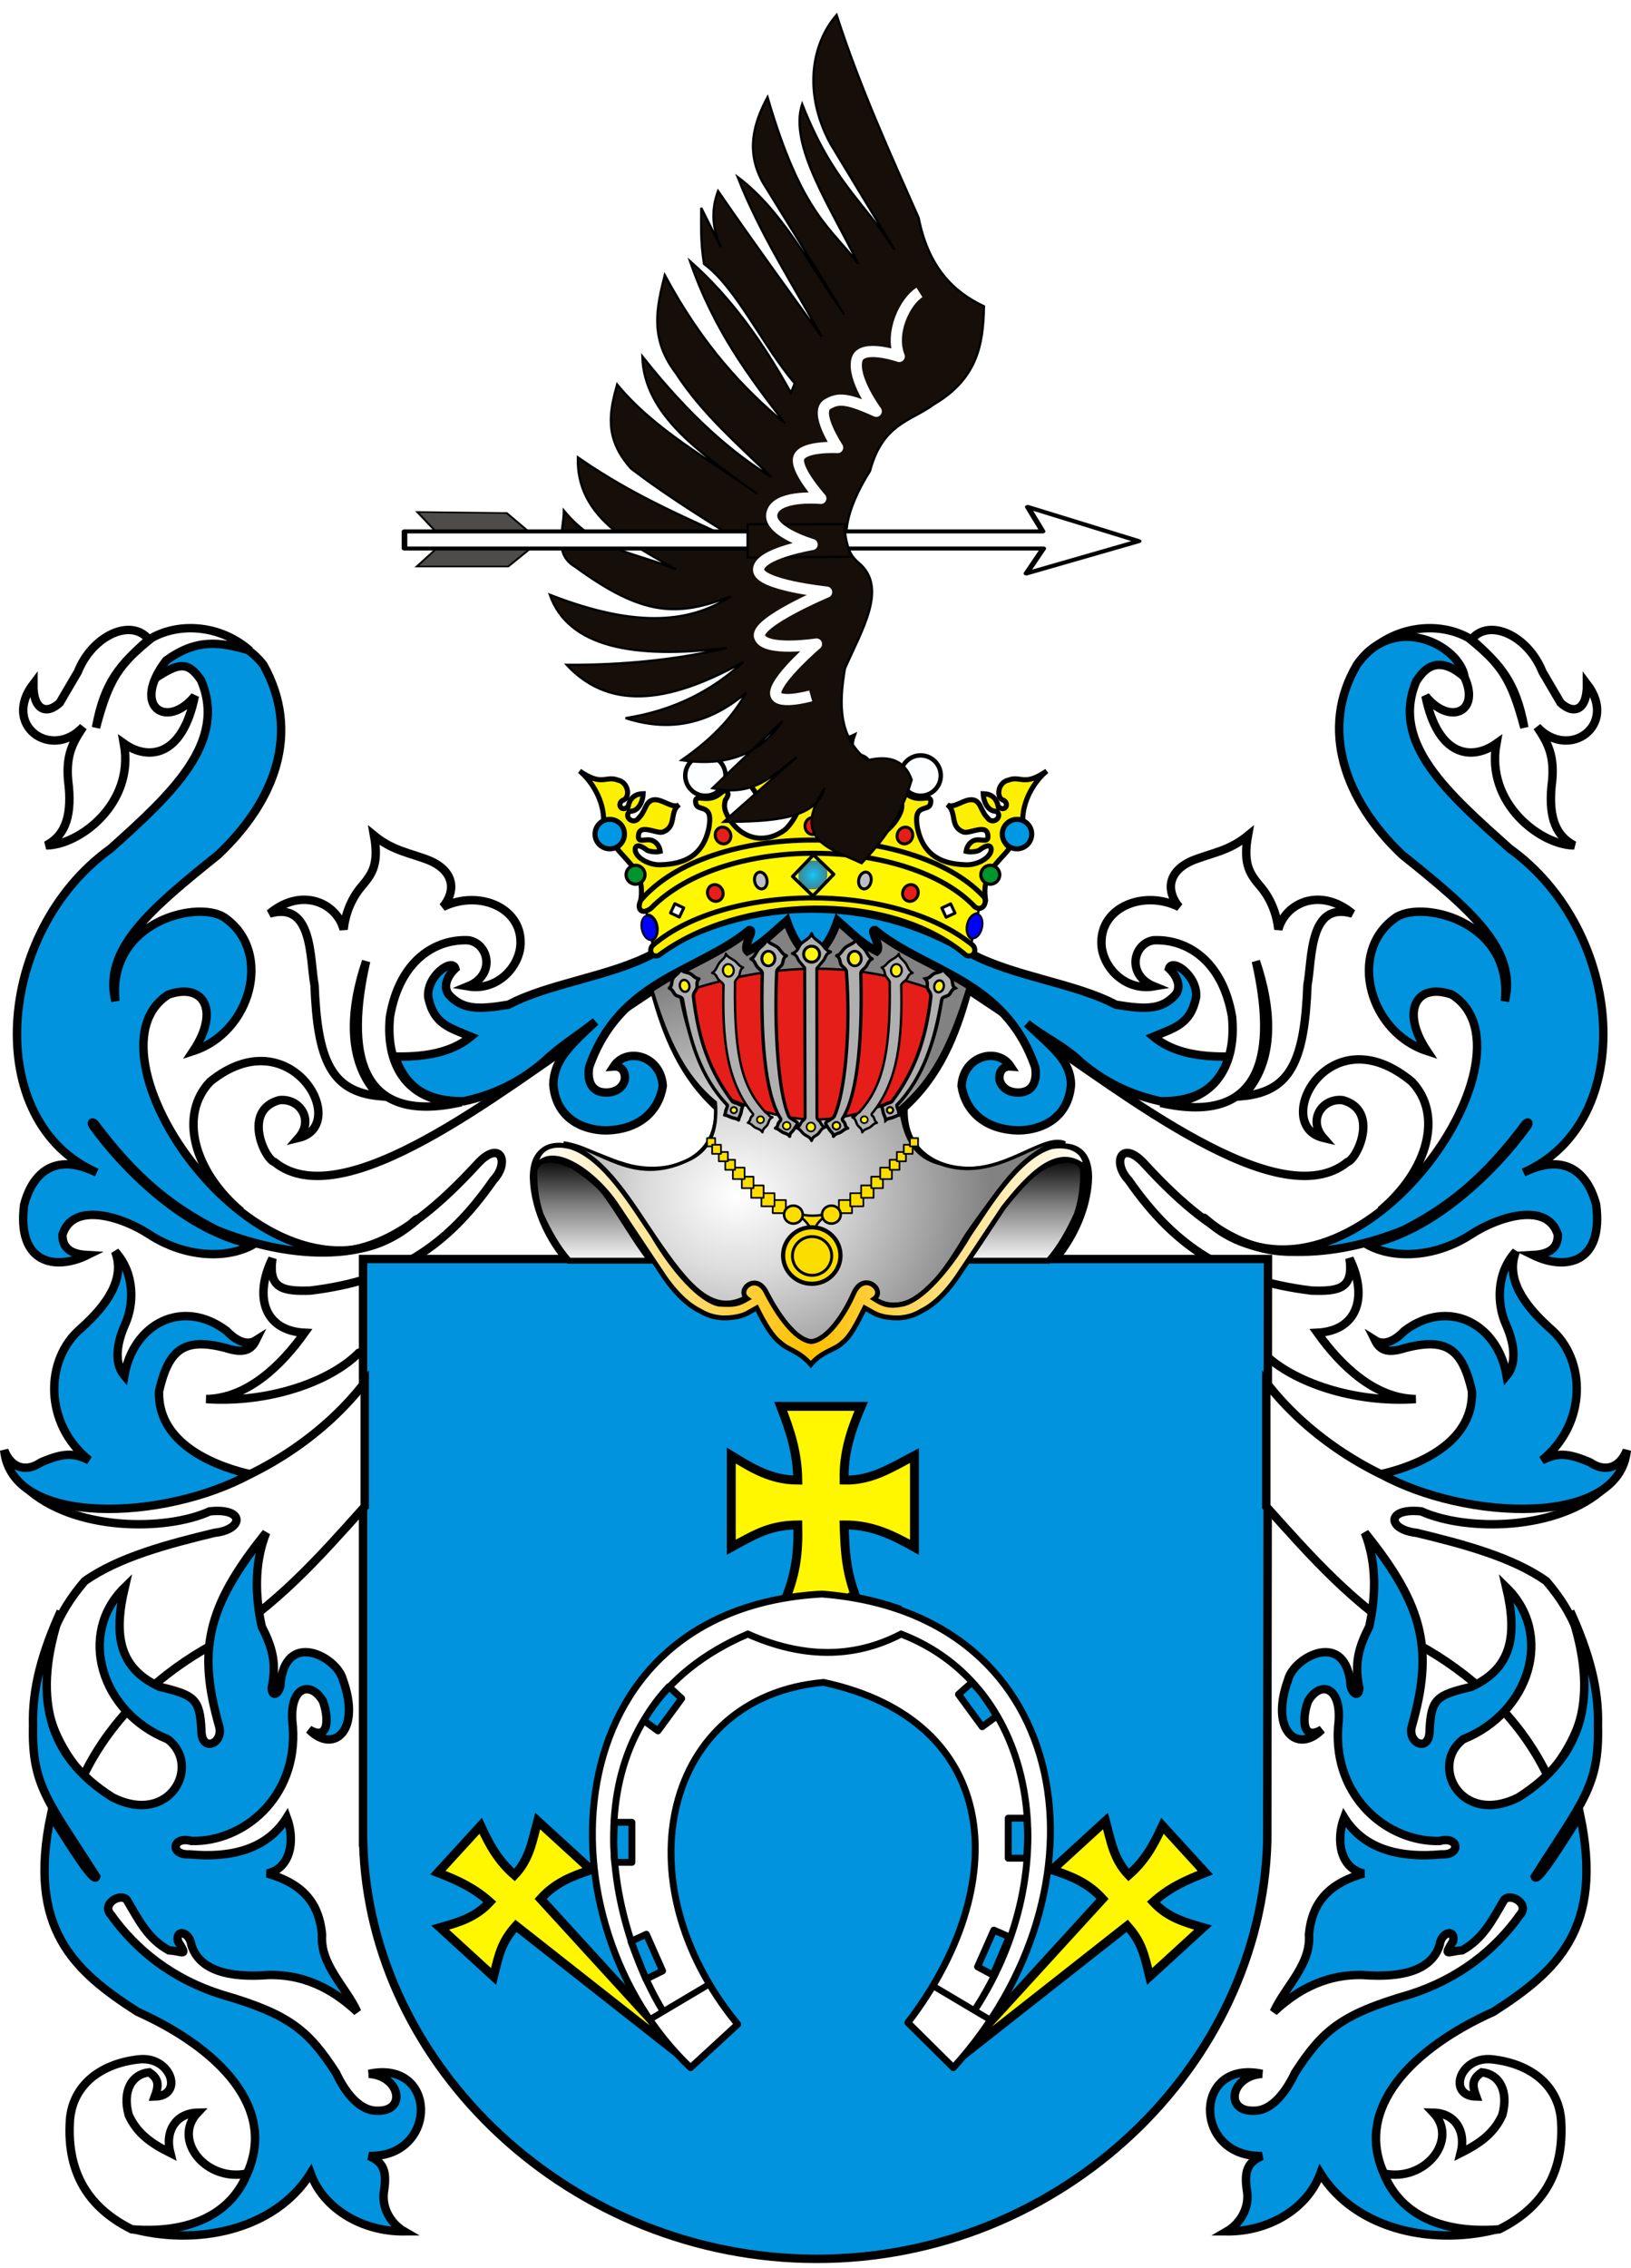 <svg xmlns:dc="http://purl.org/dc/elements/1.1/" xmlns:cc="http://web.resource.org/cc/" xmlns:rdf="http://www.w3.org/1999/02/22-rdf-syntax-ns#" xmlns:svg="http://www.w3.org/2000/svg" xmlns="http://www.w3.org/2000/svg" xmlns:xlink="http://www.w3.org/1999/xlink" xmlns:sodipodi="http://sodipodi.sourceforge.net/DTD/sodipodi-0.dtd" xmlns:inkscape="http://www.inkscape.org/namespaces/inkscape" width="730.058" height="1015" id="svg2" sodipodi:version="0.32" inkscape:version="0.45.1" sodipodi:docname="POL_COA_D&#x105;browa.svg" sodipodi:docbase="C:\Documents and Settings\WojtekS\Pulpit\SVG\Nowe" inkscape:output_extension="org.inkscape.output.svg.inkscape"><defs id="defs4"><linearGradient id="linearGradient2495"><stop style="stop-color:#ffffff;stop-opacity:1" offset="0" id="stop2497"></stop><stop style="stop-color:#dcdcdc;stop-opacity:1" offset="0.35" id="stop2527"></stop><stop style="stop-color:#828282;stop-opacity:1" offset="1" id="stop2499"></stop></linearGradient><linearGradient id="linearGradient2461"><stop style="stop-color:#ffffff;stop-opacity:1" offset="0" id="stop2463"></stop><stop style="stop-color:#7f7f7f;stop-opacity:1" offset="0.55" id="stop2471"></stop><stop style="stop-color:#000000;stop-opacity:1" offset="1" id="stop2465"></stop></linearGradient><linearGradient id="linearGradient2441"><stop style="stop-color:#000000;stop-opacity:1" offset="0" id="stop2443"></stop><stop style="stop-color:#ffffff;stop-opacity:1" offset="1" id="stop2459"></stop><stop style="stop-color:#ffffff;stop-opacity:1" offset="1" id="stop2449"></stop></linearGradient><linearGradient id="linearGradient2291"><stop style="stop-color:#ffffff;stop-opacity:1" offset="0" id="stop2301"></stop><stop style="stop-color:#ffc000;stop-opacity:1" offset="0.5" id="stop2305"></stop><stop style="stop-color:#ffffff;stop-opacity:1" offset="1" id="stop2295"></stop></linearGradient><linearGradient id="linearGradient2210"><stop style="stop-color:#15caff;stop-opacity:1" offset="0" id="stop2212"></stop><stop style="stop-color:#0065bf;stop-opacity:0.749" offset="1" id="stop2249"></stop><stop style="stop-color:#0052ff;stop-opacity:0.624" offset="1" id="stop2251"></stop><stop style="stop-color:#0374f2;stop-opacity:0.592" offset="1" id="stop2259"></stop><stop style="stop-color:#07daff;stop-opacity:0.561" offset="1" id="stop2253"></stop><stop style="stop-color:#0b8cd9;stop-opacity:0.529" offset="1" id="stop2255"></stop><stop style="stop-color:#0d86d3;stop-opacity:0.514" offset="1" id="stop2257"></stop><stop style="stop-color:#0f81cd;stop-opacity:0.498" offset="1" id="stop2218"></stop><stop style="stop-color:#0f76b1;stop-opacity:0" offset="1" id="stop2214"></stop></linearGradient><radialGradient cx="523.803" cy="6.729" r="4.532" fx="523.803" fy="6.729" id="radialGradient2216" xlink:href="#linearGradient2210" gradientUnits="userSpaceOnUse" gradientTransform="matrix(1,0,0,1.071,0,-0.481)"></radialGradient><radialGradient cx="523.803" cy="6.729" r="4.532" fx="523.803" fy="6.729" id="radialGradient2243" xlink:href="#linearGradient2210" gradientUnits="userSpaceOnUse" gradientTransform="matrix(1,0,0,1.071,0,-0.481)"></radialGradient><linearGradient x1="256.572" y1="525.924" x2="489.245" y2="525.924" id="linearGradient2297" xlink:href="#linearGradient2291" gradientUnits="userSpaceOnUse" spreadMethod="reflect"></linearGradient><linearGradient x1="249.645" y1="581.606" x2="294.614" y2="581.606" id="linearGradient2467" xlink:href="#linearGradient2461" gradientUnits="userSpaceOnUse" gradientTransform="matrix(0,-1,1,0,-300.595,778.989)"></linearGradient><linearGradient x1="249.645" y1="581.606" x2="294.614" y2="581.606" id="linearGradient2475" xlink:href="#linearGradient2461" gradientUnits="userSpaceOnUse" gradientTransform="matrix(0,-1,-1,0,1044.671,778.989)"></linearGradient><linearGradient x1="268.345" y1="475.673" x2="480.521" y2="475.673" id="linearGradient2501" xlink:href="#linearGradient2495" gradientUnits="userSpaceOnUse"></linearGradient><linearGradient x1="249.645" y1="581.606" x2="294.614" y2="581.606" id="linearGradient2791" xlink:href="#linearGradient2461" gradientUnits="userSpaceOnUse" gradientTransform="matrix(0,-1,1,0,-300.595,778.989)"></linearGradient><linearGradient x1="249.645" y1="581.606" x2="294.614" y2="581.606" id="linearGradient2793" xlink:href="#linearGradient2461" gradientUnits="userSpaceOnUse" gradientTransform="matrix(0,-1,-1,0,1044.671,778.989)"></linearGradient><linearGradient x1="256.572" y1="525.924" x2="489.245" y2="525.924" id="linearGradient2795" xlink:href="#linearGradient2291" gradientUnits="userSpaceOnUse" spreadMethod="reflect"></linearGradient><radialGradient cx="523.803" cy="6.729" r="4.532" fx="523.803" fy="6.729" id="radialGradient3043" xlink:href="#linearGradient2210" gradientUnits="userSpaceOnUse" gradientTransform="matrix(1.304,0,0,1.397,-159.182,-2.784)"></radialGradient><radialGradient cx="341.704" cy="506.09" r="106.828" fx="341.704" fy="506.09" id="radialGradient3045" xlink:href="#linearGradient2495" gradientUnits="userSpaceOnUse" gradientTransform="matrix(1,0,0,0.858,0,66.528)"></radialGradient><radialGradient cx="341.704" cy="506.09" r="106.828" fx="341.704" fy="506.09" id="radialGradient3818" xlink:href="#linearGradient2495" gradientUnits="userSpaceOnUse" gradientTransform="matrix(1,0,0,0.858,0,66.528)"></radialGradient><radialGradient cx="523.803" cy="6.729" r="4.532" fx="523.803" fy="6.729" id="radialGradient3816" xlink:href="#linearGradient2210" gradientUnits="userSpaceOnUse" gradientTransform="matrix(1.304,0,0,1.397,-159.182,-2.784)"></radialGradient><linearGradient x1="256.572" y1="525.924" x2="489.245" y2="525.924" id="linearGradient3814" xlink:href="#linearGradient2291" gradientUnits="userSpaceOnUse" spreadMethod="reflect"></linearGradient><linearGradient x1="249.645" y1="581.606" x2="294.614" y2="581.606" id="linearGradient3812" xlink:href="#linearGradient2461" gradientUnits="userSpaceOnUse" gradientTransform="matrix(0,-1,-1,0,1044.671,778.989)"></linearGradient><linearGradient x1="249.645" y1="581.606" x2="294.614" y2="581.606" id="linearGradient3810" xlink:href="#linearGradient2461" gradientUnits="userSpaceOnUse" gradientTransform="matrix(0,-1,1,0,-300.595,778.989)"></linearGradient><linearGradient x1="268.345" y1="475.673" x2="480.521" y2="475.673" id="linearGradient3808" xlink:href="#linearGradient2495" gradientUnits="userSpaceOnUse"></linearGradient><linearGradient x1="249.645" y1="581.606" x2="294.614" y2="581.606" id="linearGradient3806" xlink:href="#linearGradient2461" gradientUnits="userSpaceOnUse" gradientTransform="matrix(0,-1,-1,0,1044.671,778.989)"></linearGradient><linearGradient x1="249.645" y1="581.606" x2="294.614" y2="581.606" id="linearGradient3804" xlink:href="#linearGradient2461" gradientUnits="userSpaceOnUse" gradientTransform="matrix(0,-1,1,0,-300.595,778.989)"></linearGradient><linearGradient x1="256.572" y1="525.924" x2="489.245" y2="525.924" id="linearGradient3802" xlink:href="#linearGradient2291" gradientUnits="userSpaceOnUse" spreadMethod="reflect"></linearGradient><radialGradient cx="523.803" cy="6.729" r="4.532" fx="523.803" fy="6.729" id="radialGradient3800" xlink:href="#linearGradient2210" gradientUnits="userSpaceOnUse" gradientTransform="matrix(1,0,0,1.071,0,-0.481)"></radialGradient><radialGradient cx="523.803" cy="6.729" r="4.532" fx="523.803" fy="6.729" id="radialGradient3798" xlink:href="#linearGradient2210" gradientUnits="userSpaceOnUse" gradientTransform="matrix(1,0,0,1.071,0,-0.481)"></radialGradient><linearGradient id="linearGradient3778"><stop style="stop-color:#15caff;stop-opacity:1" offset="0" id="stop3780"></stop><stop style="stop-color:#0065bf;stop-opacity:0.749" offset="1" id="stop3782"></stop><stop style="stop-color:#0052ff;stop-opacity:0.624" offset="1" id="stop3784"></stop><stop style="stop-color:#0374f2;stop-opacity:0.592" offset="1" id="stop3786"></stop><stop style="stop-color:#07daff;stop-opacity:0.561" offset="1" id="stop3788"></stop><stop style="stop-color:#0b8cd9;stop-opacity:0.529" offset="1" id="stop3790"></stop><stop style="stop-color:#0d86d3;stop-opacity:0.514" offset="1" id="stop3792"></stop><stop style="stop-color:#0f81cd;stop-opacity:0.498" offset="1" id="stop3794"></stop><stop style="stop-color:#0f76b1;stop-opacity:0" offset="1" id="stop3796"></stop></linearGradient><linearGradient id="linearGradient3770"><stop style="stop-color:#ffffff;stop-opacity:1" offset="0" id="stop3772"></stop><stop style="stop-color:#ffc000;stop-opacity:1" offset="0.5" id="stop3774"></stop><stop style="stop-color:#ffffff;stop-opacity:1" offset="1" id="stop3776"></stop></linearGradient><linearGradient id="linearGradient3762"><stop style="stop-color:#000000;stop-opacity:1" offset="0" id="stop3764"></stop><stop style="stop-color:#ffffff;stop-opacity:1" offset="1" id="stop3766"></stop><stop style="stop-color:#ffffff;stop-opacity:1" offset="1" id="stop3768"></stop></linearGradient><linearGradient id="linearGradient3754"><stop style="stop-color:#ffffff;stop-opacity:1" offset="0" id="stop3756"></stop><stop style="stop-color:#7f7f7f;stop-opacity:1" offset="0.55" id="stop3758"></stop><stop style="stop-color:#000000;stop-opacity:1" offset="1" id="stop3760"></stop></linearGradient><linearGradient id="linearGradient3746"><stop style="stop-color:#ffffff;stop-opacity:1" offset="0" id="stop3748"></stop><stop style="stop-color:#dcdcdc;stop-opacity:1" offset="0.35" id="stop3750"></stop><stop style="stop-color:#828282;stop-opacity:1" offset="1" id="stop3752"></stop></linearGradient><radialGradient cx="341.704" cy="506.09" r="106.828" fx="341.704" fy="506.09" id="radialGradient4287" xlink:href="#linearGradient2495" gradientUnits="userSpaceOnUse" gradientTransform="matrix(1,0,0,0.858,0,66.528)"></radialGradient><linearGradient x1="249.645" y1="581.606" x2="294.614" y2="581.606" id="linearGradient4289" xlink:href="#linearGradient2461" gradientUnits="userSpaceOnUse" gradientTransform="matrix(0,-1,1,0,-300.595,778.989)"></linearGradient><linearGradient x1="249.645" y1="581.606" x2="294.614" y2="581.606" id="linearGradient4291" xlink:href="#linearGradient2461" gradientUnits="userSpaceOnUse" gradientTransform="matrix(0,-1,-1,0,1044.671,778.989)"></linearGradient><radialGradient cx="341.704" cy="506.09" r="106.828" fx="341.704" fy="506.09" id="radialGradient20239" xlink:href="#linearGradient2495" gradientUnits="userSpaceOnUse" gradientTransform="matrix(1,0,0,0.858,0,66.528)"></radialGradient><linearGradient x1="249.645" y1="581.606" x2="294.614" y2="581.606" id="linearGradient20241" xlink:href="#linearGradient2461" gradientUnits="userSpaceOnUse" gradientTransform="matrix(0,-1,1,0,-300.595,778.989)"></linearGradient><linearGradient x1="249.645" y1="581.606" x2="294.614" y2="581.606" id="linearGradient20243" xlink:href="#linearGradient2461" gradientUnits="userSpaceOnUse" gradientTransform="matrix(0,-1,-1,0,1044.671,778.989)"></linearGradient><linearGradient x1="256.572" y1="525.924" x2="489.245" y2="525.924" id="linearGradient20245" xlink:href="#linearGradient2291" gradientUnits="userSpaceOnUse" spreadMethod="reflect"></linearGradient><radialGradient cx="523.803" cy="6.729" r="4.532" fx="523.803" fy="6.729" id="radialGradient20247" xlink:href="#linearGradient2210" gradientUnits="userSpaceOnUse" gradientTransform="matrix(1.304,0,0,1.397,-159.182,-2.784)"></radialGradient><radialGradient inkscape:collect="always" xlink:href="#linearGradient2210" id="radialGradient13940" gradientUnits="userSpaceOnUse" gradientTransform="matrix(1.386,0,0,1.485,-218.211,-6.739)" cx="523.803" cy="6.729" fx="523.803" fy="6.729" r="4.532"></radialGradient><radialGradient inkscape:collect="always" xlink:href="#linearGradient2495" id="radialGradient15810" gradientUnits="userSpaceOnUse" gradientTransform="matrix(1,0,0,0.858,0,66.528)" cx="341.704" cy="506.09" fx="341.704" fy="506.09" r="106.828"></radialGradient><linearGradient inkscape:collect="always" xlink:href="#linearGradient2461" id="linearGradient15812" gradientUnits="userSpaceOnUse" gradientTransform="matrix(0,-1,1,0,-300.595,778.989)" x1="249.645" y1="581.606" x2="294.614" y2="581.606"></linearGradient><linearGradient inkscape:collect="always" xlink:href="#linearGradient2461" id="linearGradient15814" gradientUnits="userSpaceOnUse" gradientTransform="matrix(0,-1,-1,0,1044.671,778.989)" x1="249.645" y1="581.606" x2="294.614" y2="581.606"></linearGradient><linearGradient inkscape:collect="always" xlink:href="#linearGradient2291" id="linearGradient15816" gradientUnits="userSpaceOnUse" spreadMethod="reflect" x1="256.572" y1="525.924" x2="489.245" y2="525.924"></linearGradient><radialGradient inkscape:collect="always" xlink:href="#linearGradient2210" id="radialGradient15818" gradientUnits="userSpaceOnUse" gradientTransform="matrix(1.386,0,0,1.485,-218.211,-6.739)" cx="523.803" cy="6.729" fx="523.803" fy="6.729" r="4.532"></radialGradient><filter inkscape:collect="always" x="-0.105" width="1.21" y="-0.042" height="1.084" id="filter5563"><feGaussianBlur inkscape:collect="always" stdDeviation="3.139" id="feGaussianBlur5565"></feGaussianBlur></filter></defs><g transform="matrix(0,-0.87,-1.485,0,-76.828,1573.433)" id="g2613"></g><g id="g2642" transform="matrix(-1.069,0,0,1.058,762.524,-45.33)"></g><g id="g2647" transform="matrix(1.069,0,0,1.058,-33.772,-42.928)"></g><g id="g5575"><g id="g2371"><path d="M 641.811,521.872 C 632.82,533.068 627.975,538.041 617.884,541.809 C 639.259,523.803 646.036,498.815 631.921,484.111 C 594.607,453.177 568.683,503.644 592.362,509.285 C 585.18,501.09 592.028,491.244 601.078,492.404 C 617.634,497.042 607.504,518.737 603.151,520.074 C 572.356,545.187 501.119,487.766 462.895,462.533 C 453.006,455.94 443.116,449.346 433.226,442.753 C 427.763,463.461 420.098,481.693 404.456,495.799 C 403.257,521.198 428.746,528.44 448.181,521.65 C 457.167,519.371 486.512,501.96 486.969,526.642 C 486.703,542.079 478.46,557.79 468.29,567.724 C 500.656,580.311 533.023,592.898 565.39,605.486 C 578.537,618.706 606.266,628.075 633.719,626.164 C 615.458,625.904 600.223,611.337 589.665,596.495 C 607.665,595.586 612.461,580.37 604.05,563.229 C 606.059,576.828 599.265,578.046 586.968,577.614 C 549.516,572.961 526.371,558.679 505.152,528.165 C 497.645,520.265 501.969,509.614 512.344,520.973 C 546.214,557.848 572.931,569.689 605.976,552.366 C 619.113,544.678 630.325,535.338 641.811,521.872 z " style="fill:#ffffff;fill-opacity:1;fill-rule:evenodd;stroke:#000000;stroke-width:3.767;stroke-linecap:butt;stroke-linejoin:miter;stroke-miterlimit:4;stroke-dasharray:none;stroke-opacity:1" id="path2280" sodipodi:nodetypes="ccccccccccccccccccccc"></path><path d="M 84.179,521.872 C 93.17,533.068 97.826,538.42 107.917,542.188 C 86.541,524.182 79.955,498.815 94.069,484.111 C 130.011,455.007 157.307,503.644 133.628,509.285 C 140.811,501.09 133.962,491.244 124.913,492.404 C 108.356,497.042 118.487,518.737 122.839,520.074 C 153.634,545.187 224.872,487.766 263.095,462.533 C 272.985,455.94 282.874,449.346 292.764,442.753 C 298.228,463.461 305.892,481.693 321.535,495.799 C 322.733,521.198 297.245,528.44 277.809,521.65 C 268.823,519.371 239.479,501.96 239.021,526.642 C 239.287,542.079 247.531,557.79 257.7,567.724 C 225.334,580.311 192.967,592.898 160.6,605.486 C 147.453,618.706 119.724,628.075 92.271,626.164 C 110.532,625.904 125.767,611.337 136.325,596.495 C 118.325,595.586 113.53,580.37 121.94,563.229 C 119.931,576.828 126.726,578.046 139.023,577.614 C 176.474,572.961 199.619,558.679 220.838,528.165 C 228.345,520.265 224.022,509.614 213.646,520.973 C 179.776,557.848 153.059,569.689 120.014,552.366 C 106.877,544.678 95.666,535.338 84.179,521.872 z " style="fill:#ffffff;fill-opacity:1;fill-rule:evenodd;stroke:#000000;stroke-width:3.767;stroke-linecap:butt;stroke-linejoin:miter;stroke-miterlimit:4;stroke-dasharray:none;stroke-opacity:1" id="path2278" sodipodi:nodetypes="ccccccccccccccccccccc"></path><path d="M 162.505,563.5 L 162.505,824.594 L 162.571,824.594 C 165.175,925.559 256.317,1010.98 365.629,1010.98 C 474.941,1010.98 564.642,924.858 567.246,823.893 L 567.554,563.5 L 162.505,563.5 z " style="fill:#0193de;fill-opacity:1;fill-rule:evenodd;stroke:#000000;stroke-width:3.767;stroke-linecap:round;stroke-linejoin:miter;stroke-miterlimit:4;stroke-dasharray:none;stroke-dashoffset:0;stroke-opacity:1" id="rect1317"></path><path sodipodi:nodetypes="ccsccccccccccccccccsc" id="path2266" style="fill:#0193de;fill-opacity:1;fill-rule:evenodd;stroke:#000000;stroke-width:3.767;stroke-linecap:butt;stroke-linejoin:miter;stroke-miterlimit:4;stroke-dasharray:none;stroke-opacity:1" d="M 184.805,547.03 C 164.938,565.684 128.236,563.293 96.933,550.5 C 76.183,539.929 60.32,526.825 42.651,503.269 C 41.531,501.776 40.407,502.22 41.726,504.082 C 56.454,524.433 84.218,551.38 113.363,557.008 C 102.004,563.426 83.284,563.25 66.558,552.337 C 54.864,544.673 32.588,537.47 27.95,552.658 C 27.834,560.28 34.466,561.46 39.104,561.721 C 24.664,568.803 7.436,565.569 10.815,539.175 C 13.348,529.271 21.444,514.083 43.287,524.772 C -8.068,502.232 -2.259,416.949 49.561,379.769 C 76.75,355.369 101.846,332.363 89.995,304.478 C 84.083,295.558 79.713,296.913 69.676,303.407 C 71.909,289.527 99.833,274.848 117.881,297.507 C 134.793,327.728 123.225,358.39 97.664,382.557 C 66.99,407.189 46.076,424.85 51.653,448.088 C 47.935,411.604 90.228,402.309 101.149,411.14 C 122.063,426.477 112.303,462.03 86.509,470.396 C 98.593,452.271 91.167,439.582 75.366,445.159 C 32.717,472.14 121.507,598.584 184.438,547.754 C 188.129,544.773 186.646,545.237 184.805,547.03 z "></path><path id="path2264" style="fill:#ffffff;fill-opacity:1;fill-rule:evenodd;stroke:#000000;stroke-width:3.767;stroke-linecap:butt;stroke-linejoin:miter;stroke-miterlimit:4;stroke-dasharray:none;stroke-opacity:1" d="M 111.86,291.23 C 98.012,286.952 87.542,286.051 74.369,295.621 C 58.382,316.449 74.819,326.807 87.204,311.496 C 81.687,338.854 66.375,340.543 55.455,332.774 C 60.408,359.795 35.302,378.372 20.665,378.372 C 28.434,374.319 32.149,366.55 30.798,352.027 C 28.884,338.066 32.712,332.211 37.216,325.344 C 23.03,340.543 0.738,324.668 14.924,306.091 C 14.811,318.363 21.116,319.827 26.745,314.535 C 29.447,309.919 32.149,305.303 34.851,300.687 C 41.381,284.362 58.72,276.481 66.601,286.164 C 53.653,297.648 46.785,305.078 42.958,325.681 C 48.699,303.952 53.09,297.422 67.952,285.488 C 80.449,278.508 98.688,279.634 111.86,291.23 z "></path><path d="M 163.25,618.786 C 163.25,637.289 163.25,655.792 163.25,674.294 C 142.713,697.168 123.965,718.699 94.933,736.208 C 73.036,748.177 50.244,767.747 37.289,794.918 C 15.29,769.409 12.517,737.193 37.91,707.66 C 53.1,696.875 75.444,691.009 96,686.037 C 109.148,684.623 109.778,674.714 93.865,676.429 C 74.067,685.39 32.809,685.408 11.67,665.755 C 58.62,688.996 128.372,663.951 163.25,618.786 z " style="fill:#ffffff;fill-opacity:1;fill-rule:evenodd;stroke:#000000;stroke-width:3.767;stroke-linecap:butt;stroke-linejoin:miter;stroke-miterlimit:4;stroke-dasharray:none;stroke-opacity:1" id="path3189"></path><path d="M 566.808,618.786 C 566.808,637.289 566.808,655.792 566.808,674.294 C 587.345,697.168 606.094,718.699 635.126,736.208 C 657.023,748.177 679.814,767.747 692.769,794.918 C 714.768,769.409 717.542,737.193 692.149,707.66 C 676.958,696.875 654.614,691.009 634.058,686.037 C 620.91,684.623 620.28,674.714 636.193,676.429 C 655.991,685.39 697.249,685.408 718.388,665.755 C 671.438,688.996 601.686,663.951 566.808,618.786 z " style="fill:#ffffff;fill-opacity:1;fill-rule:evenodd;stroke:#000000;stroke-width:3.767;stroke-linecap:butt;stroke-linejoin:miter;stroke-miterlimit:4;stroke-dasharray:none;stroke-opacity:1" id="path3205"></path><path style="fill:#fff700;fill-opacity:1;fill-rule:evenodd;stroke:#000000;stroke-width:4;stroke-linecap:butt;stroke-linejoin:miter;stroke-miterlimit:4;stroke-dasharray:none;stroke-opacity:1" d="M 504.564,861.932 C 510.963,869.096 512.142,874.494 514.589,884.58 L 538.492,862.721 C 530.265,860.355 522.679,858.245 516.246,851.25 C 523.497,844.813 530.584,841.597 539.51,838.126 L 520.351,817.175 C 516.285,826.036 512.321,832.986 505.205,839.177 C 498.489,832.202 497.162,823.756 494.851,815 L 470.948,836.859 C 479.533,839.69 487.068,842.665 493.524,849.86 L 426,923.762 L 504.564,861.932 z " id="path5047" sodipodi:nodetypes="cccccccccccc"></path><g transform="matrix(1.063,0,0,1.063,-32.7,0.732)" id="g2668"><g transform="translate(-0.748,2.011)" id="g2505"><path d="M 268.845,478.507 C 284.472,480.72 297.61,496.624 320.705,485.975 C 330.109,481.965 333.705,473.805 332.737,461.497 C 317.801,449.189 311.163,431.487 305.355,412.126 C 320.567,402.86 335.779,393.594 350.992,384.329 C 366.619,384.744 382.246,385.159 397.874,385.573 C 411.703,394.563 425.533,403.552 439.362,412.541 C 431.479,438.264 424.011,451.955 410.735,463.572 C 412.118,475.188 415.99,484.316 427.33,487.22 C 451.117,495.933 469.925,473.944 480.021,478.507 C 469.51,478.093 459,487.635 438.532,517.092 C 430.373,530.506 416.405,554.708 399.118,543.644 C 390.404,550.836 381.689,558.027 372.975,565.218 C 364.126,557.75 355.277,550.282 346.428,542.814 C 331.769,551.665 321.259,538.527 307.429,518.336 C 297.887,506.581 289.174,485.284 268.845,478.507 z " style="fill:url(#radialGradient15810);fill-opacity:1;fill-rule:evenodd;stroke:#000000;stroke-width:1.417;stroke-linecap:butt;stroke-linejoin:miter;stroke-miterlimit:4;stroke-dasharray:none;stroke-opacity:1" id="path2477"></path><path d="M 305.518,528.103 C 298.118,518.377 294.271,510.757 286.497,499.874 C 283.187,495.604 278.174,491.786 272.901,488.357 C 262.308,483.252 257.367,486.203 256.534,489.711 C 256.295,497.231 257.458,503.69 259.182,508.687 C 262.652,516.207 266.223,522.546 271.095,528.103 C 282.789,528.103 293.823,528.103 305.518,528.103 z " style="fill:url(#linearGradient15812);fill-opacity:1;fill-rule:evenodd;stroke:#000000;stroke-width:2.48;stroke-linecap:butt;stroke-linejoin:miter;stroke-miterlimit:4;stroke-dasharray:none;stroke-opacity:1" id="path2282"></path><path d="M 438.559,528.103 C 445.958,518.377 449.806,510.757 457.579,499.874 C 460.889,495.604 465.903,491.786 471.175,488.357 C 481.769,483.252 486.709,486.203 487.542,489.711 C 487.781,497.231 486.618,503.69 484.895,508.687 C 481.424,516.207 477.854,522.546 472.981,528.103 C 461.287,528.103 450.253,528.103 438.559,528.103 z " style="fill:url(#linearGradient15814);fill-opacity:1;fill-rule:evenodd;stroke:#000000;stroke-width:2.48;stroke-linecap:butt;stroke-linejoin:miter;stroke-miterlimit:4;stroke-dasharray:none;stroke-opacity:1" id="path2473"></path><path d="M 373.101,562.148 C 366.339,561.419 359.034,550.837 354.339,541.739 C 350.084,532.569 341.222,540.566 346.211,544.16 C 342.527,546.29 340.849,546.857 334.106,546.361 C 326.402,544.601 315.398,532.715 306.374,517.309 C 298.304,505.57 286.051,484.368 271.599,480.112 C 263.981,478.221 257.292,480.406 257.072,489.136 C 262.936,478.062 281.954,490.393 291.82,505.812 C 292.774,507.18 308.737,531.263 309.789,532.737 C 316.065,542.498 321.961,547.173 326.338,549.285 C 331.852,552.631 337.146,552.513 341.779,551.713 C 345.97,550.829 346.858,549.726 350.168,547.962 C 353.317,554.397 356.83,560.258 359.979,562.487 C 363.27,565.737 367.919,566.016 372.909,571.79 C 377.899,566.016 382.934,565.866 386.225,562.616 C 389.374,560.386 392.501,554.397 395.65,547.962 C 398.959,549.726 399.848,550.829 404.038,551.713 C 408.672,552.513 413.966,552.631 419.479,549.285 C 423.856,547.173 429.752,542.498 436.028,532.737 C 437.081,531.263 453.044,507.18 453.998,505.812 C 465.14,491.67 477.383,478.848 488.745,489.136 C 488.525,480.406 480.231,479.001 474.219,480.112 C 459.766,484.368 447.514,505.57 439.444,517.309 C 430.42,532.715 419.415,544.601 411.712,546.361 C 406.448,547.468 403.77,546.852 399.606,544.16 C 404.595,540.566 395.347,532.44 391.092,541.61 C 386.654,551.739 379.478,561.548 373.101,562.148 z " style="fill:url(#linearGradient15816);fill-opacity:1;fill-rule:nonzero;stroke:#000000;stroke-width:2.062;stroke-linecap:butt;stroke-linejoin:miter;stroke-miterlimit:4;stroke-dasharray:none;stroke-opacity:1" id="path2197"></path></g><g id="g2637"><g transform="translate(-0.112,0)" id="g2553"><rect width="3.423" height="3.507" x="328.588" y="478.474" style="opacity:1;fill:#fbde00;fill-opacity:1;fill-rule:nonzero;stroke:#000000;stroke-width:0.709;stroke-linecap:round;stroke-linejoin:round;stroke-miterlimit:4;stroke-dasharray:none;stroke-dashoffset:0;stroke-opacity:1" id="rect2551"></rect></g><g id="g2607"><path d="M 365.699,509.982 C 370.513,511.538 375.216,511.594 380.474,509.984 C 376.308,512.297 374.086,514.942 372.975,518.754 C 371.771,514.997 369.79,512.906 365.699,509.982 z " style="fill:#fbde00;fill-opacity:1;fill-rule:evenodd;stroke:#000000;stroke-width:1px;stroke-linecap:butt;stroke-linejoin:miter;stroke-opacity:1" id="path2605"></path><g id="g2389"><path d="M 384.673,527.943 C 384.676,534.514 379.267,539.842 372.594,539.842 C 365.921,539.842 360.512,534.514 360.515,527.943 C 360.512,521.373 365.921,516.045 372.594,516.045 C 379.267,516.045 384.676,521.373 384.673,527.943 z " style="opacity:1;fill:#fbde00;fill-opacity:1;fill-rule:nonzero;stroke:#000000;stroke-width:1.772;stroke-linecap:round;stroke-linejoin:round;stroke-miterlimit:4;stroke-dasharray:none;stroke-dashoffset:0;stroke-opacity:1" id="path2385"></path><path d="M 384.673,527.943 C 384.676,534.514 379.267,539.842 372.594,539.842 C 365.921,539.842 360.512,534.514 360.515,527.943 C 360.512,521.373 365.921,516.045 372.594,516.045 C 379.267,516.045 384.676,521.373 384.673,527.943 z " transform="matrix(0.685,0,0,0.685,117.492,166.48)" style="opacity:1;fill:none;fill-opacity:1;fill-rule:nonzero;stroke:#000000;stroke-width:1.772;stroke-linecap:round;stroke-linejoin:round;stroke-miterlimit:4;stroke-dasharray:none;stroke-dashoffset:0;stroke-opacity:1" id="path2387"></path></g><g id="g2574"><rect width="5.515" height="5.515" x="356.269" y="504.575" transform="translate(-0.112,0)" style="opacity:1;fill:#fbde00;fill-opacity:1;fill-rule:nonzero;stroke:#000000;stroke-width:0.709;stroke-linecap:round;stroke-linejoin:round;stroke-miterlimit:4;stroke-dasharray:none;stroke-dashoffset:0;stroke-opacity:1" id="rect2535"></rect><rect width="5.515" height="5.515" x="351.491" y="501.708" transform="translate(-0.112,0)" style="opacity:1;fill:#fbde00;fill-opacity:1;fill-rule:nonzero;stroke:#000000;stroke-width:0.709;stroke-linecap:round;stroke-linejoin:round;stroke-miterlimit:4;stroke-dasharray:none;stroke-dashoffset:0;stroke-opacity:1" id="rect2537"></rect><rect width="5.216" height="5.216" x="347.199" y="498.429" transform="translate(-0.112,0)" style="opacity:1;fill:#fbde00;fill-opacity:1;fill-rule:nonzero;stroke:#000000;stroke-width:0.709;stroke-linecap:round;stroke-linejoin:round;stroke-miterlimit:4;stroke-dasharray:none;stroke-dashoffset:0;stroke-opacity:1" id="rect2539"></rect><rect width="4.918" height="4.818" x="343.245" y="494.749" transform="translate(-0.112,0)" style="opacity:1;fill:#fbde00;fill-opacity:1;fill-rule:nonzero;stroke:#000000;stroke-width:0.709;stroke-linecap:round;stroke-linejoin:round;stroke-miterlimit:4;stroke-dasharray:none;stroke-dashoffset:0;stroke-opacity:1" id="rect2541"></rect><rect width="4.918" height="4.818" x="339.478" y="490.926" transform="translate(-0.112,0)" style="opacity:1;fill:#fbde00;fill-opacity:1;fill-rule:nonzero;stroke:#000000;stroke-width:0.709;stroke-linecap:round;stroke-linejoin:round;stroke-miterlimit:4;stroke-dasharray:none;stroke-dashoffset:0;stroke-opacity:1" id="rect2543"></rect><rect width="4.12" height="4.221" x="336.279" y="487.627" transform="translate(-0.112,0)" style="opacity:1;fill:#fbde00;fill-opacity:1;fill-rule:nonzero;stroke:#000000;stroke-width:0.709;stroke-linecap:round;stroke-linejoin:round;stroke-miterlimit:4;stroke-dasharray:none;stroke-dashoffset:0;stroke-opacity:1" id="rect2545"></rect><rect width="3.821" height="3.915" x="333.561" y="484.347" transform="translate(-0.112,0)" style="opacity:1;fill:#fbde00;fill-opacity:1;fill-rule:nonzero;stroke:#000000;stroke-width:0.709;stroke-linecap:round;stroke-linejoin:round;stroke-miterlimit:4;stroke-dasharray:none;stroke-dashoffset:0;stroke-opacity:1" id="rect2547"></rect><rect width="3.722" height="3.813" x="330.744" y="481.305" transform="translate(-0.112,0)" style="opacity:1;fill:#fbde00;fill-opacity:1;fill-rule:nonzero;stroke:#000000;stroke-width:0.709;stroke-linecap:round;stroke-linejoin:round;stroke-miterlimit:4;stroke-dasharray:none;stroke-dashoffset:0;stroke-opacity:1" id="rect2549"></rect><path d="M 371.03,511.615 C 371.031,512.961 370.281,514.206 369.063,514.88 C 367.845,515.554 366.344,515.554 365.126,514.88 C 363.907,514.206 363.158,512.961 363.159,511.615 C 363.158,510.268 363.907,509.023 365.126,508.349 C 366.344,507.676 367.845,507.676 369.063,508.349 C 370.281,509.023 371.031,510.268 371.03,511.615 L 371.03,511.615 z " transform="translate(-2.249,-0.899)" style="opacity:1;fill:#fbde00;fill-opacity:1;fill-rule:nonzero;stroke:#000000;stroke-width:1.063;stroke-linecap:round;stroke-linejoin:round;stroke-miterlimit:4;stroke-dasharray:none;stroke-dashoffset:0;stroke-opacity:1" id="path2564"></path></g><g transform="matrix(-1,0,0,1,745.687,0)" id="g2585"><rect width="5.515" height="5.515" x="356.269" y="504.575" transform="translate(-0.112,0)" style="opacity:1;fill:#fbde00;fill-opacity:1;fill-rule:nonzero;stroke:#000000;stroke-width:0.709;stroke-linecap:round;stroke-linejoin:round;stroke-miterlimit:4;stroke-dasharray:none;stroke-dashoffset:0;stroke-opacity:1" id="rect2587"></rect><rect width="5.515" height="5.515" x="351.491" y="501.708" transform="translate(-0.112,0)" style="opacity:1;fill:#fbde00;fill-opacity:1;fill-rule:nonzero;stroke:#000000;stroke-width:0.709;stroke-linecap:round;stroke-linejoin:round;stroke-miterlimit:4;stroke-dasharray:none;stroke-dashoffset:0;stroke-opacity:1" id="rect2589"></rect><rect width="5.216" height="5.216" x="347.199" y="498.429" transform="translate(-0.112,0)" style="opacity:1;fill:#fbde00;fill-opacity:1;fill-rule:nonzero;stroke:#000000;stroke-width:0.709;stroke-linecap:round;stroke-linejoin:round;stroke-miterlimit:4;stroke-dasharray:none;stroke-dashoffset:0;stroke-opacity:1" id="rect2591"></rect><rect width="4.918" height="4.818" x="343.245" y="494.749" transform="translate(-0.112,0)" style="opacity:1;fill:#fbde00;fill-opacity:1;fill-rule:nonzero;stroke:#000000;stroke-width:0.709;stroke-linecap:round;stroke-linejoin:round;stroke-miterlimit:4;stroke-dasharray:none;stroke-dashoffset:0;stroke-opacity:1" id="rect2593"></rect><rect width="4.918" height="4.818" x="339.478" y="490.926" transform="translate(-0.112,0)" style="opacity:1;fill:#fbde00;fill-opacity:1;fill-rule:nonzero;stroke:#000000;stroke-width:0.709;stroke-linecap:round;stroke-linejoin:round;stroke-miterlimit:4;stroke-dasharray:none;stroke-dashoffset:0;stroke-opacity:1" id="rect2595"></rect><rect width="4.12" height="4.221" x="336.279" y="487.627" transform="translate(-0.112,0)" style="opacity:1;fill:#fbde00;fill-opacity:1;fill-rule:nonzero;stroke:#000000;stroke-width:0.709;stroke-linecap:round;stroke-linejoin:round;stroke-miterlimit:4;stroke-dasharray:none;stroke-dashoffset:0;stroke-opacity:1" id="rect2597"></rect><rect width="3.821" height="3.915" x="333.561" y="484.347" transform="translate(-0.112,0)" style="opacity:1;fill:#fbde00;fill-opacity:1;fill-rule:nonzero;stroke:#000000;stroke-width:0.709;stroke-linecap:round;stroke-linejoin:round;stroke-miterlimit:4;stroke-dasharray:none;stroke-dashoffset:0;stroke-opacity:1" id="rect2599"></rect><rect width="3.722" height="3.813" x="330.744" y="481.305" transform="translate(-0.112,0)" style="opacity:1;fill:#fbde00;fill-opacity:1;fill-rule:nonzero;stroke:#000000;stroke-width:0.709;stroke-linecap:round;stroke-linejoin:round;stroke-miterlimit:4;stroke-dasharray:none;stroke-dashoffset:0;stroke-opacity:1" id="rect2601"></rect><path d="M 371.03,511.615 C 371.031,512.961 370.281,514.206 369.063,514.88 C 367.845,515.554 366.344,515.554 365.126,514.88 C 363.907,514.206 363.158,512.961 363.159,511.615 C 363.158,510.268 363.907,509.023 365.126,508.349 C 366.344,507.676 367.845,507.676 369.063,508.349 C 370.281,509.023 371.031,510.268 371.03,511.615 L 371.03,511.615 z " transform="translate(-2.249,-0.899)" style="opacity:1;fill:#fbde00;fill-opacity:1;fill-rule:nonzero;stroke:#000000;stroke-width:1.063;stroke-linecap:round;stroke-linejoin:round;stroke-miterlimit:4;stroke-dasharray:none;stroke-dashoffset:0;stroke-opacity:1" id="path2603"></path></g></g><g transform="translate(85.338,0)" id="g2633"><rect width="3.423" height="3.507" x="328.588" y="478.474" style="opacity:1;fill:#fbde00;fill-opacity:1;fill-rule:nonzero;stroke:#000000;stroke-width:0.709;stroke-linecap:round;stroke-linejoin:round;stroke-miterlimit:4;stroke-dasharray:none;stroke-dashoffset:0;stroke-opacity:1" id="rect2635"></rect></g></g></g><path id="path2216" style="fill:#fcf000;fill-opacity:1;fill-rule:evenodd;stroke:#000000;stroke-width:2.26;stroke-linecap:butt;stroke-linejoin:miter;stroke-miterlimit:4;stroke-dasharray:none;stroke-opacity:1" d="M 364.051,316.419 C 361.967,320.084 358.625,322.405 356.039,324.854 C 353.958,326.866 352.324,332.002 357.316,334.429 C 355.604,334.586 354.776,335.074 354.833,337.222 C 353.937,335.567 352.819,335.017 352.144,332.256 C 349.957,329.88 348.434,330.822 346.247,329.773 C 347.109,332.118 346.423,334.684 348.833,336.808 C 350.628,337.228 351.758,338.2 352.557,339.394 C 350.04,339.843 349.281,340.912 349.35,342.912 C 348.971,341.705 348.281,339.981 347.488,338.981 C 345.281,337.429 341.316,338.153 339.626,340.429 C 338.143,343.395 336.143,347.188 333.832,349.533 C 336.867,352.05 337.968,354.724 339.865,357.242 C 341.52,359.38 345.73,359.47 347.695,358.298 C 348.73,356.263 350.075,353.533 351.109,351.498 C 351.282,353.636 351.779,354.001 354.124,353.76 C 352.991,355.411 351.806,356.819 351.116,357.474 C 349.185,358.612 348.806,360.71 349.358,363.71 C 353.09,363.118 353.668,361.731 354.081,359.358 C 354.575,357.493 355.833,353.395 356.799,354.395 C 357.112,356.499 357.217,356.327 358.668,355.947 C 358.748,361.325 355.345,367.508 351.595,371.188 C 343.99,377.11 333.904,376.764 327.213,367.67 C 324.539,363.633 323.747,361.53 324.662,358.14 C 326.479,355.394 325.879,355.076 325.314,354.173 C 323.574,352.843 322.544,356.348 318.221,357.18 C 314.476,357.964 311.149,355.845 311.341,358.878 C 311.502,360.849 312.355,361.232 313.966,361.717 C 316.458,362.466 318.588,363.244 317.304,370.535 C 314.574,383.604 305.577,386.619 296.188,387.023 C 290.406,387.485 283.842,383.507 284.328,379.791 C 284.814,377.477 287.507,378.861 289.762,380.601 C 291.033,381.165 293.692,381.547 295.535,381.043 C 295.243,378.649 293.516,376.274 290.939,375.917 C 288.744,375.614 286.002,376.904 285.774,374.874 C 285.425,367.919 293.433,373.238 296.61,372.42 C 303.164,370.018 299.402,363.437 303.998,360.122 C 300.51,362.995 293.331,353.788 289.428,360.313 C 287.1,365.028 287.493,364.311 285.278,366.803 C 282.655,368.812 279.203,365.206 281.944,363.078 C 285.623,363.241 287.692,359.207 287.883,355.222 C 285.162,355.282 282.048,356.387 281.154,361.017 C 278.06,363.687 276.157,359.851 278.597,358.265 C 282.362,357.253 281.438,350.094 276.518,349.13 C 270.96,346.996 269.711,352.175 259.452,345.08 C 265.091,349.726 270.266,358.453 270.201,367.24 C 278.257,364.91 282.249,374.745 275.939,379.502 C 282.215,387.25 288.36,390.558 286.931,402.353 L 363.989,402.182 L 441.047,402.353 C 439.619,390.558 445.764,387.25 452.039,379.502 C 445.729,374.745 449.721,364.91 457.778,367.24 C 457.713,358.453 462.888,349.726 468.527,345.08 C 458.268,352.175 457.019,346.996 451.461,349.13 C 446.541,350.094 445.617,357.253 449.382,358.265 C 451.822,359.851 449.918,363.687 446.824,361.017 C 445.931,356.387 442.817,355.282 440.095,355.222 C 440.286,359.207 442.355,363.241 446.035,363.078 C 448.776,365.206 445.324,368.812 442.701,366.803 C 440.486,364.311 440.879,365.028 438.551,360.313 C 434.648,353.788 427.469,362.995 423.981,360.122 C 428.576,363.437 424.815,370.018 431.369,372.42 C 434.546,373.238 442.553,367.919 442.204,374.874 C 441.977,376.904 439.235,375.614 437.04,375.917 C 434.463,376.274 432.736,378.649 432.444,381.043 C 434.286,381.547 436.946,381.165 438.217,380.601 C 440.472,378.861 443.165,377.477 443.651,379.791 C 444.137,383.507 437.572,387.485 431.791,387.023 C 422.402,386.619 413.405,383.604 410.675,370.535 C 409.391,363.244 411.521,362.466 414.013,361.717 C 415.624,361.232 416.477,360.849 416.638,358.878 C 416.829,355.845 413.503,357.964 409.758,357.18 C 405.435,356.348 404.405,352.843 402.665,354.173 C 402.1,355.076 401.499,355.394 403.317,358.14 C 404.232,361.53 403.44,363.633 400.766,367.67 C 394.075,376.764 383.989,377.11 376.384,371.188 C 372.634,367.508 369.231,361.325 369.311,355.947 C 370.762,356.327 370.867,356.499 371.18,354.395 C 372.145,353.395 373.404,357.493 373.898,359.358 C 374.311,361.731 374.889,363.118 378.621,363.71 C 379.173,360.71 378.794,358.612 376.863,357.474 C 376.173,356.819 374.987,355.411 373.855,353.76 C 376.2,354.001 376.697,353.636 376.87,351.498 C 377.904,353.533 379.249,356.263 380.284,358.298 C 382.249,359.47 386.459,359.38 388.114,357.242 C 390.011,354.724 391.112,352.05 394.146,349.533 C 391.836,347.188 389.836,343.395 388.353,340.429 C 386.663,338.153 382.698,337.429 380.491,338.981 C 379.697,339.981 379.008,341.705 378.628,342.912 C 378.697,340.912 377.939,339.843 375.421,339.394 C 376.22,338.2 377.351,337.228 379.146,336.808 C 381.556,334.684 380.87,332.118 381.732,329.773 C 379.545,330.822 378.022,329.88 375.835,332.256 C 375.16,335.017 374.042,335.567 373.145,337.222 C 373.203,335.074 372.375,334.586 370.663,334.429 C 376.501,332.143 374.021,326.866 371.94,324.854 C 369.353,322.405 366.858,320.084 364.051,316.419 z "></path><path d="M 363.292,428.68 C 359.383,426.408 355.207,420.984 352.156,412.072 C 346.123,417.303 341.215,422.422 334.62,425.741 C 332.217,423.488 338.254,415.947 335.401,416.283 C 312.262,435.244 277.42,438.226 263.733,477.555 C 262.893,482.15 263.742,488.772 271.005,488.979 C 274.309,489.071 278.176,487.812 279.568,483.741 C 280.229,480.436 278.752,477.019 274.687,477.316 C 280.409,468.521 295.74,472.27 296.674,485.991 C 294.978,497.084 286.316,505.772 270.872,505.925 C 260.276,505.713 248.727,500.097 247.667,485.263 C 248.091,474.985 253.724,469.085 266.545,457.218 C 258.704,463.469 251.058,467.885 243.217,475.408 C 232.515,484.415 221.178,489.925 207.615,492.892 C 191.297,492.998 181.655,487.064 176.781,472.865 C 188.754,473.077 201.363,471.7 210.794,463.965 C 201.575,460.044 194.264,458.667 191.721,446.482 C 190.661,437.051 202.317,428.574 203.8,433.449 C 200.304,436.733 198.078,441.607 200.939,445.21 C 206.979,451.78 213.654,451.991 227.641,449.66 C 245.442,440.124 273.733,436.945 292.488,426.773 C 315.618,412.575 340.019,406.569 363.538,406.675 C 387.057,406.569 411.458,412.575 434.588,426.773 C 453.343,436.945 481.634,440.124 499.435,449.66 C 513.422,451.991 520.097,451.78 526.137,445.21 C 528.998,441.607 526.772,436.733 523.276,433.449 C 524.759,428.574 536.415,437.051 535.355,446.482 C 532.812,458.667 525.501,460.044 516.283,463.965 C 525.713,471.7 538.322,473.077 550.295,472.865 C 545.421,487.064 535.779,492.998 519.461,492.892 C 505.899,489.925 494.561,484.415 483.859,475.408 C 476.018,467.885 467.49,464.351 459.649,458.1 C 472.47,469.967 478.985,474.985 479.409,485.263 C 478.349,500.097 466.8,505.713 456.204,505.925 C 440.76,505.772 432.098,497.084 430.402,485.991 C 431.336,472.27 446.667,468.521 452.389,477.316 C 448.324,477.019 446.847,480.436 447.508,483.741 C 448.9,487.812 452.767,489.071 456.071,488.979 C 463.334,488.772 464.183,482.15 463.343,477.555 C 449.656,438.226 414.814,435.244 391.675,416.283 C 388.822,415.947 394.859,423.488 392.457,425.741 C 385.861,422.422 380.953,417.303 374.92,412.072 C 371.869,420.984 367.693,426.408 363.292,428.68 z " style="fill:#0193de;fill-opacity:1;fill-rule:evenodd;stroke:#000000;stroke-width:3.767;stroke-linecap:butt;stroke-linejoin:miter;stroke-miterlimit:4;stroke-dasharray:none;stroke-opacity:1" id="path2272"></path><path d="M 206.515,493.298 C 183.939,493.872 172.314,478.334 174.541,455.072 C 178.974,429.057 195.648,420.114 209.746,420.834 C 218.889,422.338 221.913,436.405 209.476,441.453 C 223.116,443.762 233.214,431.897 233.004,421.644 C 233.007,405.882 214.006,398.174 198.225,405.926 C 203.733,399.465 204.087,390.427 192.522,385.254 C 183.838,381.702 176.12,381.057 167.435,373.952 C 169.846,387.25 166.137,391.529 162.106,396.453 C 158.054,401.033 154.647,407.869 153.817,415.992 C 150.816,404.283 135.254,396.76 120.658,408.887 C 140.253,403.117 138.589,429.237 140.79,440.861 C 142.086,474.513 148.214,488.515 169.804,490.599 C 154.623,474.977 156.837,450.979 163.883,430.203 C 154.901,469.485 159.449,503.943 206.515,493.298 z " style="fill:#ffffff;fill-opacity:1;fill-rule:evenodd;stroke:#000000;stroke-width:3.767;stroke-linecap:butt;stroke-linejoin:miter;stroke-miterlimit:4;stroke-dasharray:none;stroke-opacity:1" id="path1348"></path><path d="M 519.511,493.627 C 542.088,494.202 553.712,478.334 551.486,455.072 C 547.052,429.057 530.378,420.114 516.281,420.834 C 507.137,422.338 504.113,436.405 516.551,441.453 C 502.91,443.762 492.812,431.897 493.022,421.644 C 493.019,405.882 512.021,398.174 527.801,405.926 C 522.294,399.465 521.94,390.427 533.504,385.254 C 542.189,381.702 549.907,381.057 558.591,373.952 C 556.18,387.25 559.889,391.529 563.92,396.453 C 567.972,401.033 571.379,407.869 572.21,415.992 C 575.21,404.283 590.772,396.76 605.368,408.887 C 585.773,403.117 587.438,429.237 585.236,440.861 C 583.94,474.513 577.812,488.515 556.223,490.599 C 571.403,474.977 569.189,450.979 562.144,430.203 C 571.125,469.485 566.578,504.273 519.511,493.627 z " style="fill:#ffffff;fill-opacity:1;fill-rule:evenodd;stroke:#000000;stroke-width:3.767;stroke-linecap:butt;stroke-linejoin:miter;stroke-miterlimit:4;stroke-dasharray:none;stroke-opacity:1" id="path2223"></path><g id="g13949" transform="translate(0,37.413)"><path id="path3049" style="fill:none;fill-opacity:0.75;fill-rule:evenodd;stroke:#000000;stroke-width:1px;stroke-linecap:butt;stroke-linejoin:miter;stroke-opacity:1" d="M 324.283,422.305 C 324.37,422.305 324.457,422.305 324.283,422.305 z "></path><path d="M 279.524,335.897 C 279.524,339.538 276.572,342.49 272.93,342.49 C 269.288,342.49 266.336,339.538 266.336,335.897 C 266.336,332.255 269.288,329.303 272.93,329.303 C 276.572,329.303 279.524,332.255 279.524,335.897 z " style="fill:#0098e4;fill-opacity:1;fill-rule:evenodd;stroke:#000000;stroke-width:2.26;stroke-linecap:round;stroke-linejoin:round;stroke-miterlimit:4;stroke-dasharray:none;stroke-dashoffset:0;stroke-opacity:1" id="path2229"></path><path d="M 461.817,335.897 C 461.817,339.538 458.864,342.49 455.223,342.49 C 451.581,342.49 448.629,339.538 448.629,335.897 C 448.629,332.255 451.581,329.303 455.223,329.303 C 458.864,329.303 461.817,332.255 461.817,335.897 z " style="fill:#0098e4;fill-opacity:1;fill-rule:evenodd;stroke:#000000;stroke-width:2.26;stroke-linecap:round;stroke-linejoin:round;stroke-miterlimit:4;stroke-dasharray:none;stroke-dashoffset:0;stroke-opacity:1" id="path2231"></path><path d="M 447.493,354.086 C 447.493,356.421 445.6,358.314 443.265,358.314 C 440.93,358.314 439.037,356.421 439.037,354.086 C 439.037,351.751 440.93,349.858 443.265,349.858 C 445.6,349.858 447.493,351.751 447.493,354.086 z " style="fill:#00942d;fill-opacity:1;fill-rule:evenodd;stroke:#000000;stroke-width:1.462;stroke-linecap:round;stroke-linejoin:round;stroke-miterlimit:4;stroke-dasharray:none;stroke-dashoffset:0;stroke-opacity:1" id="path2245"></path><path d="M 288.709,354.086 C 288.709,356.421 286.816,358.314 284.481,358.314 C 282.146,358.314 280.253,356.421 280.253,354.086 C 280.253,351.751 282.146,349.858 284.481,349.858 C 286.816,349.858 288.709,351.751 288.709,354.086 z " style="fill:#00942d;fill-opacity:1;fill-rule:evenodd;stroke:#000000;stroke-width:1.462;stroke-linecap:round;stroke-linejoin:round;stroke-miterlimit:4;stroke-dasharray:none;stroke-dashoffset:0;stroke-opacity:1" id="path2243"></path><path d="M 289.212,370.322 L 289.521,371.923 C 294.66,372.051 296.079,381.677 291.787,383.664 L 292.117,385.374 C 330.497,359.671 394.492,358.79 434.72,385.11 L 435.206,382.924 C 430.978,381.218 432.434,371.615 437.779,371.344 L 438.417,368.473 C 402.854,333.703 317.645,336.96 289.212,370.322 z " style="fill:#fff700;fill-opacity:1;fill-rule:evenodd;stroke:#000000;stroke-width:1.063px;stroke-linecap:butt;stroke-linejoin:miter;stroke-opacity:1" id="path2187"></path><path d="M 291.305,369.188 C 287.024,372.298 284.873,369.307 286.861,365.466 C 317.96,329.319 408.698,330.537 439.919,363.47 C 442.592,365.678 439.943,371.108 436.36,368.461 C 407.516,337.783 324.891,334.956 291.305,369.188 z " style="fill:#fff700;fill-opacity:1;fill-rule:evenodd;stroke:#000000;stroke-width:2.26;stroke-linecap:butt;stroke-linejoin:miter;stroke-miterlimit:4;stroke-dasharray:none;stroke-opacity:1" id="path2183"></path><rect width="12.566" height="13.464" x="501.693" y="-3.475" transform="matrix(0.721,0.693,-0.693,0.721,0,0)" style="fill:url(#radialGradient15818);fill-opacity:1;fill-rule:evenodd;stroke:#000000;stroke-width:1.507;stroke-linecap:round;stroke-linejoin:round;stroke-miterlimit:4;stroke-dasharray:none;stroke-dashoffset:0;stroke-opacity:1" id="rect1312"></rect><path d="M 294.956,390.118 C 330.623,363.393 397.661,360.597 432.445,390.156 C 435.605,391.456 437.629,388.061 435.408,385.609 C 399.733,356.706 324.382,358.109 292.289,385.609 C 290.018,387.736 291.746,391.596 294.956,390.118 z " style="fill:#fcf000;fill-opacity:1;fill-rule:evenodd;stroke:#000000;stroke-width:2.26;stroke-linecap:butt;stroke-linejoin:miter;stroke-miterlimit:4;stroke-dasharray:none;stroke-opacity:1" id="path1308"></path><path d="M 293.776,377.165 C 294.421,380.171 293.481,382.922 291.678,383.309 C 289.874,383.696 287.889,381.573 287.244,378.567 C 286.599,375.561 287.538,372.81 289.342,372.423 C 291.145,372.036 293.13,374.159 293.776,377.165 z " style="fill:#0000fd;fill-opacity:1;fill-rule:evenodd;stroke:#000000;stroke-width:0.753;stroke-linecap:round;stroke-linejoin:round;stroke-miterlimit:4;stroke-dasharray:none;stroke-dashoffset:0;stroke-opacity:1" id="path2198"></path><path d="M 433.091,376.387 C 432.446,379.394 433.385,382.144 435.189,382.531 C 436.993,382.918 438.978,380.795 439.623,377.789 C 440.268,374.783 439.329,372.032 437.525,371.645 C 435.722,371.258 433.736,373.381 433.091,376.387 z " style="fill:#0000fd;fill-opacity:1;fill-rule:evenodd;stroke:#000000;stroke-width:0.753;stroke-linecap:round;stroke-linejoin:round;stroke-miterlimit:4;stroke-dasharray:none;stroke-dashoffset:0;stroke-opacity:1" id="path2200"></path><path d="M 389.877,357.235 C 389.451,359.295 387.881,360.711 386.371,360.398 C 384.861,360.086 383.982,358.164 384.408,356.104 C 384.834,354.045 386.404,352.629 387.914,352.941 C 389.424,353.254 390.303,355.176 389.877,357.235 L 389.877,357.235 z " style="fill:#bcbfc8;fill-opacity:1;fill-rule:evenodd;stroke:#000000;stroke-width:1.329;stroke-linecap:round;stroke-linejoin:round;stroke-miterlimit:4;stroke-dasharray:none;stroke-dashoffset:0;stroke-opacity:1" id="path2202"></path><path d="M 410.696,363.639 C 409.856,365.567 407.752,366.51 405.995,365.745 C 404.239,364.981 403.495,362.798 404.334,360.87 C 405.174,358.942 407.278,357.999 409.035,358.764 C 410.791,359.528 411.535,361.711 410.696,363.639 L 410.696,363.639 z " style="fill:#e51e19;fill-opacity:1;fill-rule:evenodd;stroke:#000000;stroke-width:1.329;stroke-linecap:round;stroke-linejoin:round;stroke-miterlimit:4;stroke-dasharray:none;stroke-dashoffset:0;stroke-opacity:1" id="path2204"></path><rect width="4.569" height="4.4" x="512.738" y="-230.306" transform="matrix(0.423,0.906,-0.906,0.423,0,0)" style="fill:#fdfcf7;fill-opacity:1;fill-rule:evenodd;stroke:#000000;stroke-width:1.329;stroke-linecap:round;stroke-linejoin:round;stroke-miterlimit:4;stroke-dasharray:none;stroke-dashoffset:0;stroke-opacity:1" id="rect2208"></rect><path d="M 337.816,357.235 C 338.242,359.295 339.811,360.711 341.321,360.398 C 342.831,360.086 343.71,358.164 343.284,356.104 C 342.858,354.045 341.289,352.629 339.779,352.941 C 338.269,353.254 337.39,355.176 337.816,357.235 L 337.816,357.235 z " style="fill:#bcbfc8;fill-opacity:1;fill-rule:evenodd;stroke:#000000;stroke-width:1.329;stroke-linecap:round;stroke-linejoin:round;stroke-miterlimit:4;stroke-dasharray:none;stroke-dashoffset:0;stroke-opacity:1" id="path2210"></path><path d="M 316.997,363.639 C 317.836,365.567 319.94,366.51 321.697,365.745 C 323.454,364.981 324.197,362.798 323.358,360.87 C 322.519,358.942 320.414,357.999 318.657,358.764 C 316.901,359.528 316.157,361.711 316.997,363.639 L 316.997,363.639 z " style="fill:#e51e19;fill-opacity:1;fill-rule:evenodd;stroke:#000000;stroke-width:1.329;stroke-linecap:round;stroke-linejoin:round;stroke-miterlimit:4;stroke-dasharray:none;stroke-dashoffset:0;stroke-opacity:1" id="path2212"></path><rect width="4.569" height="4.4" x="204.822" y="429.029" transform="matrix(-0.423,0.906,0.906,0.423,0,0)" style="fill:#fdfcf7;fill-opacity:1;fill-rule:evenodd;stroke:#000000;stroke-width:1.329;stroke-linecap:round;stroke-linejoin:round;stroke-miterlimit:4;stroke-dasharray:none;stroke-dashoffset:0;stroke-opacity:1" id="rect2214"></rect><path d="M 324.757,309.711 C 324.759,314.704 320.722,318.753 315.742,318.753 C 310.761,318.753 306.724,314.704 306.727,309.711 C 306.724,304.718 310.761,300.67 315.742,300.67 C 320.722,300.67 324.759,304.718 324.757,309.711 z " style="fill:#fdfeff;fill-opacity:1;fill-rule:evenodd;stroke:#000000;stroke-width:1.993;stroke-linecap:round;stroke-linejoin:round;stroke-miterlimit:4;stroke-dasharray:none;stroke-dashoffset:0;stroke-opacity:1" id="path2218"></path><path d="M 421.112,309.711 C 421.114,314.704 417.077,318.753 412.097,318.753 C 407.116,318.753 403.079,314.704 403.082,309.711 C 403.079,304.718 407.116,300.67 412.097,300.67 C 417.077,300.67 421.114,304.718 421.112,309.711 z " style="fill:#fdfeff;fill-opacity:1;fill-rule:evenodd;stroke:#000000;stroke-width:1.993;stroke-linecap:round;stroke-linejoin:round;stroke-miterlimit:4;stroke-dasharray:none;stroke-dashoffset:0;stroke-opacity:1" id="path2227"></path><path d="M 372.069,307.157 C 372.069,311.118 368.858,314.329 364.897,314.329 C 360.936,314.329 357.725,311.118 357.725,307.157 C 357.725,303.196 360.936,299.985 364.897,299.985 C 368.858,299.985 372.069,303.196 372.069,307.157 z " style="fill:#fff503;fill-opacity:1;fill-rule:evenodd;stroke:#000000;stroke-width:1.595;stroke-linecap:round;stroke-linejoin:round;stroke-miterlimit:4;stroke-dasharray:none;stroke-dashoffset:0;stroke-opacity:1" id="path2233"></path><path d="M 369.014,307.242 C 369.014,309.577 367.121,311.47 364.786,311.47 C 362.451,311.47 360.558,309.577 360.558,307.242 C 360.558,304.907 362.451,303.014 364.786,303.014 C 367.121,303.014 369.014,304.907 369.014,307.242 z " style="fill:#00942d;fill-opacity:1;fill-rule:evenodd;stroke:#000000;stroke-width:1.462;stroke-linecap:round;stroke-linejoin:round;stroke-miterlimit:4;stroke-dasharray:none;stroke-dashoffset:0;stroke-opacity:1" id="path2235"></path><path d="M 408.235,337.918 C 407.396,339.846 405.292,340.789 403.535,340.024 C 401.778,339.259 401.035,337.076 401.874,335.148 C 402.714,333.22 404.818,332.277 406.575,333.042 C 408.331,333.807 409.075,335.99 408.235,337.918 L 408.235,337.918 z " style="fill:#e51e19;fill-opacity:1;fill-rule:evenodd;stroke:#000000;stroke-width:1.329;stroke-linecap:round;stroke-linejoin:round;stroke-miterlimit:4;stroke-dasharray:none;stroke-dashoffset:0;stroke-opacity:1" id="path2237"></path><path d="M 320.46,337.918 C 321.299,339.846 323.404,340.789 325.16,340.024 C 326.917,339.259 327.661,337.076 326.821,335.148 C 325.982,333.22 323.877,332.277 322.121,333.042 C 320.364,333.807 319.621,335.99 320.46,337.918 L 320.46,337.918 z " style="fill:#e51e19;fill-opacity:1;fill-rule:evenodd;stroke:#000000;stroke-width:1.329;stroke-linecap:round;stroke-linejoin:round;stroke-miterlimit:4;stroke-dasharray:none;stroke-dashoffset:0;stroke-opacity:1" id="path2239"></path><path d="M 360.326,332.356 C 360.37,334.459 361.959,336.13 363.874,336.09 C 365.79,336.049 367.306,334.312 367.262,332.21 C 367.218,330.108 365.629,328.436 363.714,328.477 C 361.798,328.517 360.281,330.254 360.326,332.356 L 360.326,332.356 z " style="fill:#e51e19;fill-opacity:1;fill-rule:evenodd;stroke:#000000;stroke-width:1.329;stroke-linecap:round;stroke-linejoin:round;stroke-miterlimit:4;stroke-dasharray:none;stroke-dashoffset:0;stroke-opacity:1" id="path2241"></path><path d="M 304.277,407.167 C 346.654,392.6 384.793,392.335 421.872,407.167 C 419.753,429.061 412.672,441.748 404.018,453.796 C 372.687,467.042 356.469,466.865 324.585,453.703 C 313.399,439.782 307.72,427.031 304.277,407.167 z " style="fill:#e51e19;fill-opacity:1;fill-rule:evenodd;stroke:#000000;stroke-width:1.063px;stroke-linecap:butt;stroke-linejoin:miter;stroke-opacity:1" id="path3155"></path><g transform="matrix(1.063,0,0,1.063,-33.412,-36.68)" id="g3125"><g id="g3120"><path d="M 318.816,420.028 C 321.783,437.394 326.394,452.784 337.72,464.624 C 337.798,465.366 337.384,465.986 337.171,466.629 C 336.944,467.316 336.968,468.155 336.577,468.768 C 337.343,468.774 338.407,469.424 339.497,469.819 C 340.593,470.216 341.715,470.23 342.432,470.875 C 342.524,469.887 343.196,468.878 343.461,467.846 C 343.712,466.873 343.766,465.725 344.284,464.912 C 343.423,464.704 342.701,464.248 341.955,463.944 C 341.229,463.649 340.35,463.584 339.815,463.053 C 330.564,450.628 325.602,437.824 323.421,418.8 C 323.336,417.467 324.469,416.404 324.835,415.387 C 325.254,414.222 324.359,412.994 325.732,411.443 C 323.722,411.111 323.253,409.798 322.038,409.229 C 320.7,408.602 319.328,408.796 317.959,407.48 C 317.285,409.365 315.424,409.908 314.734,411.399 C 314.035,412.908 314.612,414.343 313.274,415.333 C 314.861,416.023 314.936,417.477 315.951,418.279 C 316.803,418.953 318.417,418.846 318.816,420.028 z " style="fill:#b0b0b0;fill-opacity:1;fill-rule:evenodd;stroke:#000000;stroke-width:1.417;stroke-linecap:butt;stroke-linejoin:round;stroke-miterlimit:4;stroke-dasharray:none;stroke-opacity:1" id="path3047"></path><path d="M 320.936,413.626 C 320.937,414.216 320.679,414.761 320.26,415.056 C 319.841,415.351 319.324,415.351 318.905,415.056 C 318.485,414.761 318.228,414.216 318.229,413.626 C 318.228,413.037 318.485,412.492 318.905,412.197 C 319.324,411.902 319.841,411.902 320.26,412.197 C 320.679,412.492 320.937,413.037 320.936,413.626 z " transform="matrix(1.433,-0.385,0.381,1.473,-295.837,-71.842)" style="opacity:1;fill:#fff10f;fill-opacity:1;fill-rule:nonzero;stroke:#000000;stroke-width:0.66;stroke-linecap:round;stroke-linejoin:round;stroke-miterlimit:4;stroke-dasharray:none;stroke-dashoffset:0;stroke-opacity:1" id="path3051"></path><path d="M 342.201,466.726 C 342.201,467.439 341.612,468.016 340.886,468.016 C 340.159,468.016 339.571,467.439 339.571,466.726 C 339.571,466.014 340.159,465.437 340.886,465.437 C 341.612,465.437 342.201,466.014 342.201,466.726 z " transform="translate(-0.455,0)" style="opacity:1;fill:#fff10f;fill-opacity:1;fill-rule:nonzero;stroke:#000000;stroke-width:0.78;stroke-linecap:round;stroke-linejoin:round;stroke-miterlimit:4;stroke-dasharray:none;stroke-dashoffset:0;stroke-opacity:1" id="path3053"></path></g><g transform="matrix(-1,0,0,1,746.837,0)" id="g3060"><path d="M 318.816,420.028 C 321.783,437.394 326.394,452.784 337.72,464.624 C 337.798,465.366 337.384,465.986 337.171,466.629 C 336.944,467.316 336.968,468.155 336.577,468.768 C 337.343,468.774 338.407,469.424 339.497,469.819 C 340.593,470.216 341.715,470.23 342.432,470.875 C 342.524,469.887 343.196,468.878 343.461,467.846 C 343.712,466.873 343.766,465.725 344.284,464.912 C 343.423,464.704 342.701,464.248 341.955,463.944 C 341.229,463.649 340.35,463.584 339.815,463.053 C 330.564,450.628 325.602,437.824 323.421,418.8 C 323.336,417.467 324.469,416.404 324.835,415.387 C 325.254,414.222 324.359,412.994 325.732,411.443 C 323.722,411.111 323.253,409.798 322.038,409.229 C 320.7,408.602 319.328,408.796 317.959,407.48 C 317.285,409.365 315.424,409.908 314.734,411.399 C 314.035,412.908 314.612,414.343 313.274,415.333 C 314.861,416.023 314.936,417.477 315.951,418.279 C 316.803,418.953 318.417,418.846 318.816,420.028 z " style="fill:#b0b0b0;fill-opacity:1;fill-rule:evenodd;stroke:#000000;stroke-width:1.417;stroke-linecap:butt;stroke-linejoin:miter;stroke-miterlimit:4;stroke-dasharray:none;stroke-opacity:1" id="path3062"></path><path d="M 320.936,413.626 C 320.937,414.216 320.679,414.761 320.26,415.056 C 319.841,415.351 319.324,415.351 318.905,415.056 C 318.485,414.761 318.228,414.216 318.229,413.626 C 318.228,413.037 318.485,412.492 318.905,412.197 C 319.324,411.902 319.841,411.902 320.26,412.197 C 320.679,412.492 320.937,413.037 320.936,413.626 z " transform="matrix(1.433,-0.385,0.381,1.473,-295.573,-71.63)" style="opacity:1;fill:#fff10f;fill-opacity:1;fill-rule:nonzero;stroke:#000000;stroke-width:0.66;stroke-linecap:round;stroke-linejoin:round;stroke-miterlimit:4;stroke-dasharray:none;stroke-dashoffset:0;stroke-opacity:1" id="path3064"></path><path d="M 342.201,466.726 C 342.201,467.439 341.612,468.016 340.886,468.016 C 340.159,468.016 339.571,467.439 339.571,466.726 C 339.571,466.014 340.159,465.437 340.886,465.437 C 341.612,465.437 342.201,466.014 342.201,466.726 z " transform="translate(-0.255,0)" style="opacity:1;fill:#fff10f;fill-opacity:1;fill-rule:nonzero;stroke:#000000;stroke-width:0.886;stroke-linecap:round;stroke-linejoin:round;stroke-miterlimit:4;stroke-dasharray:none;stroke-dashoffset:0;stroke-opacity:1" id="path3066"></path></g><g id="g3077"><path d="M 370.282,406.799 L 370.453,469.934 C 370.204,470.852 369.531,471.028 369.071,471.576 C 368.338,472.446 368.293,473.634 366.872,474.187 C 368.294,474.616 368.869,475.891 369.868,476.743 C 370.968,477.682 372.598,477.932 373.169,479.559 C 373.618,477.707 375.02,477.654 375.946,476.701 C 376.836,475.784 377.303,474.338 378.829,473.951 C 377.312,473.343 377.277,472.311 376.607,471.491 C 376.123,470.897 375.585,470.833 375.418,469.71 L 375.377,407.035 C 376.306,405.929 377.234,404.822 378.162,403.715 C 379.174,402.509 378.915,400.932 381.197,400.096 C 378.873,399.373 378.454,397.696 377.082,396.497 C 375.554,395.16 373.761,394.405 373.186,392.38 C 372.601,394.49 369.951,395.329 368.678,396.751 C 367.479,398.09 367.55,399.958 365.081,400.768 C 367.442,401.616 367.05,402.994 368.034,404.107 C 368.784,405.004 369.533,405.902 370.282,406.799 z " style="fill:#b0b0b0;fill-opacity:1;fill-rule:evenodd;stroke:#000000;stroke-width:1.25;stroke-linecap:round;stroke-linejoin:round;stroke-miterlimit:4;stroke-dasharray:none;stroke-opacity:1" id="path3068"></path><path d="M 375.71,400.984 C 375.71,402.416 374.549,403.577 373.116,403.577 C 371.684,403.577 370.522,402.416 370.522,400.984 C 370.522,399.551 371.684,398.39 373.116,398.39 C 374.549,398.39 375.71,399.551 375.71,400.984 z " transform="matrix(1.296,0,0,1.296,-110.376,-118.62)" style="opacity:1;fill:#fff60e;fill-opacity:1;fill-rule:nonzero;stroke:#000000;stroke-width:0.965;stroke-linecap:round;stroke-linejoin:round;stroke-miterlimit:4;stroke-dasharray:none;stroke-dashoffset:0;stroke-opacity:1" id="path3070"></path><path d="M 374.651,473.977 C 374.652,474.564 374.35,475.107 373.858,475.4 C 373.366,475.694 372.76,475.694 372.268,475.4 C 371.776,475.107 371.474,474.564 371.475,473.977 C 371.474,473.39 371.776,472.847 372.268,472.553 C 372.76,472.259 373.366,472.259 373.858,472.553 C 374.35,472.847 374.652,473.39 374.651,473.977 z " transform="matrix(1.144,0,0,1.144,-53.898,-68.407)" style="opacity:1;fill:#fff60e;fill-opacity:1;fill-rule:nonzero;stroke:#000000;stroke-width:0.62;stroke-linecap:round;stroke-linejoin:round;stroke-miterlimit:4;stroke-dasharray:none;stroke-dashoffset:0;stroke-opacity:1" id="path3072"></path></g><g id="g3088"><path d="M 363.515,469.117 C 359.082,459.101 357.445,432.03 358.464,408.733 C 358.37,407.104 360.221,406.477 360.75,405.419 C 361.369,404.182 361.002,402.529 362.607,401.707 C 360.889,401.289 360.21,399.314 358.908,398.221 C 357.416,396.968 354.989,396.65 354.223,394.67 C 353.841,396.925 351.902,397.623 350.742,399.1 C 349.706,400.418 349.138,402.411 347.635,403.054 C 349.196,403.643 349.407,405.269 350.293,406.377 C 351.004,407.265 352.442,408.05 352.426,409.043 C 351.763,433.918 353.142,459.471 360.211,470.425 C 360.167,471.366 359.605,471.476 359.301,472.002 C 358.856,472.774 359.034,473.805 357.965,474.318 C 359.16,474.522 359.94,475.453 360.927,476.021 C 361.936,476.601 362.997,476.454 363.954,477.761 C 363.947,476.355 365.081,475.882 365.645,474.943 C 366.181,474.015 367.364,472.689 367.254,472.158 C 367.151,471.666 365.86,471.139 365.163,470.629 C 364.66,470.312 363.758,469.85 363.515,469.117 z " style="fill:#b0b0b0;fill-opacity:1;fill-rule:evenodd;stroke:#000000;stroke-width:1.375;stroke-linecap:butt;stroke-linejoin:round;stroke-miterlimit:4;stroke-dasharray:none;stroke-opacity:1" id="path3082"></path><path d="M 342.201,466.726 C 342.201,467.439 341.612,468.016 340.886,468.016 C 340.159,468.016 339.571,467.439 339.571,466.726 C 339.571,466.014 340.159,465.437 340.886,465.437 C 341.612,465.437 342.201,466.014 342.201,466.726 z " transform="matrix(1.225,0,0,1.225,-54.896,-98.437)" style="opacity:1;fill:#fff10f;fill-opacity:1;fill-rule:nonzero;stroke:#000000;stroke-width:0.579;stroke-linecap:round;stroke-linejoin:round;stroke-miterlimit:4;stroke-dasharray:none;stroke-dashoffset:0;stroke-opacity:1" id="path3084"></path><path d="M 320.936,413.626 C 320.937,414.216 320.679,414.761 320.26,415.056 C 319.841,415.351 319.324,415.351 318.905,415.056 C 318.485,414.761 318.228,414.216 318.229,413.626 C 318.228,413.037 318.485,412.492 318.905,412.197 C 319.324,411.902 319.841,411.902 320.26,412.197 C 320.679,412.492 320.937,413.037 320.936,413.626 z " transform="matrix(2.023,0.133,-0.113,1.87,-244.791,-413.094)" style="opacity:1;fill:#fff10f;fill-opacity:1;fill-rule:nonzero;stroke:#000000;stroke-width:0.598;stroke-linecap:round;stroke-linejoin:round;stroke-miterlimit:4;stroke-dasharray:none;stroke-dashoffset:0;stroke-opacity:1" id="path3086"></path></g><g transform="matrix(-1,0,0,1,746.331,0)" id="g3093"><path d="M 363.515,469.117 C 359.082,459.101 356.631,433.657 358.464,408.733 C 358.37,407.104 360.221,406.477 360.75,405.419 C 361.369,404.182 361.002,402.529 362.607,401.707 C 360.889,401.289 360.21,399.314 358.908,398.221 C 357.416,396.968 354.989,396.65 354.223,394.67 C 353.841,396.925 351.902,397.623 350.742,399.1 C 349.706,400.418 349.138,402.411 347.635,403.054 C 349.196,403.643 349.407,405.269 350.293,406.377 C 351.004,407.265 352.442,408.05 352.426,409.043 C 351.763,432.833 353.142,459.471 360.211,470.425 C 360.167,471.366 359.605,471.476 359.301,472.002 C 358.856,472.774 359.034,473.805 357.965,474.318 C 359.16,474.522 359.94,475.453 360.927,476.021 C 361.936,476.601 362.997,476.454 363.954,477.761 C 363.947,476.355 365.081,475.882 365.645,474.943 C 366.181,474.015 367.364,472.689 367.254,472.158 C 367.151,471.666 365.86,471.139 365.163,470.629 C 364.66,470.312 363.758,469.85 363.515,469.117 z " style="fill:#b0b0b0;fill-opacity:1;fill-rule:evenodd;stroke:#000000;stroke-width:1.375;stroke-linecap:butt;stroke-linejoin:round;stroke-miterlimit:4;stroke-dasharray:none;stroke-opacity:1" id="path3095"></path><path d="M 342.201,466.726 C 342.201,467.439 341.612,468.016 340.886,468.016 C 340.159,468.016 339.571,467.439 339.571,466.726 C 339.571,466.014 340.159,465.437 340.886,465.437 C 341.612,465.437 342.201,466.014 342.201,466.726 z " transform="matrix(1.225,0,0,1.225,-54.896,-98.437)" style="opacity:1;fill:#fff10f;fill-opacity:1;fill-rule:nonzero;stroke:#000000;stroke-width:0.683;stroke-linecap:round;stroke-linejoin:round;stroke-miterlimit:4;stroke-dasharray:none;stroke-dashoffset:0;stroke-opacity:1" id="path3097"></path><path d="M 320.936,413.626 C 320.937,414.216 320.679,414.761 320.26,415.056 C 319.841,415.351 319.324,415.351 318.905,415.056 C 318.485,414.761 318.228,414.216 318.229,413.626 C 318.228,413.037 318.485,412.492 318.905,412.197 C 319.324,411.902 319.841,411.902 320.26,412.197 C 320.679,412.492 320.937,413.037 320.936,413.626 z " transform="matrix(2.023,0.133,-0.113,1.87,-244.791,-413.094)" style="opacity:1;fill:#fff10f;fill-opacity:1;fill-rule:nonzero;stroke:#000000;stroke-width:0.598;stroke-linecap:round;stroke-linejoin:round;stroke-miterlimit:4;stroke-dasharray:none;stroke-dashoffset:0;stroke-opacity:1" id="path3099"></path></g><g id="g3107"><path d="M 337.11,400.903 C 337.037,402.483 335.252,403.463 334.322,404.743 C 333.305,406.144 332.93,408.144 331.27,408.946 C 333.212,409.426 333.1,410.848 334.015,411.8 C 334.71,412.523 335.62,412.903 336.101,413.968 C 335.553,435.91 337.099,454.431 348.532,468.328 C 348.654,469.233 347.957,469.152 347.709,469.642 C 347.277,470.493 347.321,471.318 346.342,472.055 C 347.785,472.346 348.216,473.279 349.254,473.945 C 350.402,474.682 351.507,474.556 352.495,476.048 C 352.645,474.255 354.018,473.935 354.637,472.805 C 355.227,471.726 355.117,470.487 356.692,469.717 C 355.131,469.372 355.274,468.692 354.584,468.194 C 354.325,468.006 354.039,467.799 353.697,467.547 C 344.765,457.74 340.455,446.297 340.937,413.307 C 340.619,412.398 342.013,411.231 342.551,410.365 C 343.208,409.305 342.796,407.604 344.351,406.674 C 342.779,406.223 342.147,404.917 341.045,404.039 C 339.733,402.994 337.694,402.291 337.11,400.903 z " style="fill:#b0b0b0;fill-opacity:1;fill-rule:evenodd;stroke:#000000;stroke-width:0.999;stroke-linecap:round;stroke-linejoin:round;stroke-miterlimit:4;stroke-dasharray:none;stroke-opacity:1" id="path3101"></path><path d="M 320.936,413.626 C 320.937,414.216 320.679,414.761 320.26,415.056 C 319.841,415.351 319.324,415.351 318.905,415.056 C 318.485,414.761 318.228,414.216 318.229,413.626 C 318.228,413.037 318.485,412.492 318.905,412.197 C 319.324,411.902 319.841,411.902 320.26,412.197 C 320.679,412.492 320.937,413.037 320.936,413.626 z " transform="matrix(1.683,-6.468371e-3,3.625016e-2,1.595,-214.726,-249.787)" style="opacity:1;fill:#fff10f;fill-opacity:1;fill-rule:nonzero;stroke:#000000;stroke-width:0.541;stroke-linecap:round;stroke-linejoin:round;stroke-miterlimit:4;stroke-dasharray:none;stroke-dashoffset:0;stroke-opacity:1" id="path3103"></path><path d="M 342.201,466.726 C 342.201,467.439 341.612,468.016 340.886,468.016 C 340.159,468.016 339.571,467.439 339.571,466.726 C 339.571,466.014 340.159,465.437 340.886,465.437 C 341.612,465.437 342.201,466.014 342.201,466.726 z " transform="matrix(1.124,0,0,1.124,-31.515,-53.845)" style="opacity:1;fill:#fff10f;fill-opacity:1;fill-rule:nonzero;stroke:#000000;stroke-width:0.631;stroke-linecap:round;stroke-linejoin:round;stroke-miterlimit:4;stroke-dasharray:none;stroke-dashoffset:0;stroke-opacity:1" id="path3105"></path></g><g transform="matrix(-1,0,0,1,747.011,0)" id="g3112"><path d="M 337.11,400.903 C 337.037,402.483 335.252,403.463 334.322,404.743 C 333.305,406.144 332.93,408.144 331.27,408.946 C 333.212,409.426 333.1,410.848 334.015,411.8 C 334.71,412.523 335.62,412.903 336.101,413.968 C 335.553,435.91 337.099,454.431 348.532,468.328 C 348.654,469.233 347.957,469.152 347.709,469.642 C 347.277,470.493 347.321,471.318 346.342,472.055 C 347.785,472.346 348.216,473.279 349.254,473.945 C 350.402,474.682 351.507,474.556 352.495,476.048 C 352.645,474.255 354.018,473.935 354.637,472.805 C 355.227,471.726 355.117,470.487 356.692,469.717 C 355.131,469.372 355.274,468.692 354.584,468.194 C 354.325,468.006 354.039,467.799 353.697,467.547 C 344.765,457.74 340.455,444.67 340.937,413.307 C 340.619,412.398 342.013,411.231 342.551,410.365 C 343.208,409.305 342.796,407.604 344.351,406.674 C 342.779,406.223 342.147,404.917 341.045,404.039 C 339.733,402.994 337.694,402.291 337.11,400.903 z " style="fill:#b0b0b0;fill-opacity:1;fill-rule:evenodd;stroke:#000000;stroke-width:0.999;stroke-linecap:round;stroke-linejoin:round;stroke-miterlimit:4;stroke-dasharray:none;stroke-opacity:1" id="path3114"></path><path d="M 320.936,413.626 C 320.937,414.216 320.679,414.761 320.26,415.056 C 319.841,415.351 319.324,415.351 318.905,415.056 C 318.485,414.761 318.228,414.216 318.229,413.626 C 318.228,413.037 318.485,412.492 318.905,412.197 C 319.324,411.902 319.841,411.902 320.26,412.197 C 320.679,412.492 320.937,413.037 320.936,413.626 z " transform="matrix(1.683,-6.468371e-3,3.625016e-2,1.595,-214.726,-249.787)" style="opacity:1;fill:#fff10f;fill-opacity:1;fill-rule:nonzero;stroke:#000000;stroke-width:0.541;stroke-linecap:round;stroke-linejoin:round;stroke-miterlimit:4;stroke-dasharray:none;stroke-dashoffset:0;stroke-opacity:1" id="path3116"></path><path d="M 342.201,466.726 C 342.201,467.439 341.612,468.016 340.886,468.016 C 340.159,468.016 339.571,467.439 339.571,466.726 C 339.571,466.014 340.159,465.437 340.886,465.437 C 341.612,465.437 342.201,466.014 342.201,466.726 z " transform="matrix(1.124,0,0,1.124,-31.515,-53.845)" style="opacity:1;fill:#fff10f;fill-opacity:1;fill-rule:nonzero;stroke:#000000;stroke-width:0.631;stroke-linecap:round;stroke-linejoin:round;stroke-miterlimit:4;stroke-dasharray:none;stroke-dashoffset:0;stroke-opacity:1" id="path3118"></path></g></g></g><path d="M 111.869,659.814 C 91.691,655.033 70.541,644.025 71.183,622.705 C 75.48,603.786 82.501,598.487 101.002,603.306 C 108.437,605.674 112.175,604.735 114.551,599.903 C 109.931,602.843 104.533,598.972 101.47,595.685 C 81.599,580.703 59.587,592.571 55.671,615.726 C 51.689,610.986 51.403,603.133 55.982,592.75 C 59.94,584.011 60.59,570.018 51.511,560.112 C 56.172,571.885 48.381,583.659 36.31,594.46 C 19.796,608.386 19.626,637.294 39.886,653.555 C 32.927,650.156 28.457,650.181 18.426,654.449 C 11.355,659.276 4.926,656.767 1.883,649.084 C 5.273,683.598 73.824,680.67 111.869,659.814 z " style="fill:#0193de;fill-opacity:1;fill-rule:evenodd;stroke:#000000;stroke-width:3.767;stroke-linecap:butt;stroke-linejoin:miter;stroke-miterlimit:4;stroke-dasharray:none;stroke-opacity:1" id="path3191"></path><path d="M 57.149,850.942 C 54.96,846.429 45.016,851.84 49.65,856.942 C 60.876,872.783 77.376,885.833 99.147,892.68 C 129.982,901.578 138.177,908.926 150.404,927.748 C 153.982,935.359 160.352,944.83 168.893,944.687 C 182.22,945.08 179.109,929.036 165.144,928.188 C 196.158,921.519 196.158,965.713 165.144,964.936 C 172.416,967.955 173.175,972.834 171.764,981.435 C 170.982,989.356 175.782,995.726 180.893,998.684 C 161.871,998.809 144.71,988.388 139.025,972.695 C 122.941,998.433 87.319,1005.562 57.899,997.184 C 86.564,1001.28 103.753,987.388 110.397,973.186 C 124.292,943.544 97.868,916.694 61.519,900.389 C 33.203,882.176 12.019,863.342 22.781,812.254 C 29.031,822.004 42.103,843.539 43.081,839.952 C 21.631,806.195 14.146,799.299 14.798,772.375 C 14.31,755.424 19.007,739.205 27.151,721.199 C 14.431,758.562 20.63,785.69 50.4,804.444 C 76.397,817.475 90.299,789.876 75.047,778.404 C 45.277,766.501 34.426,731.337 55.83,710.44 C 50.785,731.892 53.183,746.521 71.399,754.947 C 86.953,758.655 89.481,760.193 90.148,774.446 C 90.106,784.681 100.299,780.339 98.087,772.585 C 88.562,739.055 92.064,719.481 119.136,685.951 C 113.51,700.26 114.398,715.19 117.146,727.949 C 121.937,737.388 123.937,744.346 121.595,755.646 C 121.921,759.706 124.442,758.207 125.431,754.866 C 127.165,728.747 150.914,741.56 153.454,751.688 C 161.865,774.766 149.185,785.128 138.366,774.091 C 147.947,779.828 146.983,767.578 144.468,761.22 C 138.664,751.658 128.828,755.121 131.088,772.851 C 133.309,804.458 108.858,824.591 85.648,823.943 C 77.024,821.601 75.844,830.424 84.898,829.943 C 102.499,831.577 119.169,828.248 128.396,813.444 C 132.29,823.963 129.981,836.343 119.609,838.489 C 134.301,842.677 142.789,850.588 144.145,865.941 C 143.192,879.302 154.644,888.94 159.894,900.439 C 151.297,892.459 138.668,883.547 120.146,883.94 C 102.134,885.333 89.084,881.764 85.648,870.441 C 84.88,864.616 78.529,863.134 79.622,868.784 C 84.151,876.041 82.166,873.374 75.529,872.877 C 66.301,867.737 62.346,859.805 57.149,850.942 z " style="fill:#0193de;fill-opacity:1;fill-rule:evenodd;stroke:#000000;stroke-width:3.767;stroke-linecap:butt;stroke-linejoin:miter;stroke-miterlimit:4;stroke-dasharray:none;stroke-opacity:1" id="path3193"></path><path d="M 110.671,972.772 C 104.283,988.882 87.895,999.992 59.008,997.77 C 37.158,986.938 30.307,969.717 31.233,950.274 C 31.696,934.627 43.547,923.702 62.341,921.665 C 76.785,920.276 82.34,938.053 69.285,938.33 C 71.044,933.609 71.415,930.553 66.785,927.498 C 58.916,928.331 54.657,935.831 57.62,946.663 C 61.138,954.255 66.6,958.792 76.229,963.606 C 73.637,953.422 79.099,945.737 88.451,945.552 C 76.97,957.681 92.154,976.753 110.671,972.772 z " style="fill:#ffffff;fill-opacity:1;fill-rule:evenodd;stroke:#000000;stroke-width:3.767;stroke-linecap:butt;stroke-linejoin:miter;stroke-miterlimit:4;stroke-dasharray:none;stroke-opacity:1" id="path3195"></path><path d="M 618.19,659.814 C 638.367,655.033 659.517,644.025 658.875,622.705 C 654.578,603.786 647.557,598.487 629.057,603.306 C 621.622,605.674 617.883,604.735 615.507,599.903 C 620.127,602.843 625.525,598.972 628.589,595.685 C 648.46,580.703 670.471,592.571 674.387,615.726 C 678.37,610.986 678.655,603.133 674.077,592.75 C 670.119,584.011 669.469,570.018 678.548,560.112 C 673.886,571.885 681.677,583.659 693.749,594.46 C 710.263,608.386 710.433,637.294 690.172,653.555 C 697.131,650.156 701.602,650.181 711.633,654.449 C 718.703,659.276 725.132,656.767 728.175,649.084 C 724.785,683.598 656.234,680.67 618.19,659.814 z " style="fill:#0193de;fill-opacity:1;fill-rule:evenodd;stroke:#000000;stroke-width:3.767;stroke-linecap:butt;stroke-linejoin:miter;stroke-miterlimit:4;stroke-dasharray:none;stroke-opacity:1" id="path3207"></path><path id="path2274" style="fill:#ffffff;fill-opacity:1;fill-rule:evenodd;stroke:#000000;stroke-width:3.767;stroke-linecap:butt;stroke-linejoin:miter;stroke-miterlimit:4;stroke-dasharray:none;stroke-opacity:1" d="M 613.413,291.23 C 627.261,286.952 637.731,286.051 650.904,295.621 C 666.891,316.449 650.454,326.807 638.069,311.496 C 643.586,338.854 658.898,340.543 669.818,332.774 C 664.865,359.795 689.971,378.372 704.608,378.372 C 696.839,374.319 693.124,366.55 694.475,352.027 C 696.389,338.066 692.561,332.211 688.057,325.344 C 702.243,340.543 724.535,324.668 710.349,306.091 C 710.462,318.363 704.157,319.827 698.528,314.535 C 695.826,309.919 693.124,305.303 690.422,300.687 C 683.892,284.362 666.553,276.481 658.672,286.164 C 671.62,297.648 678.488,305.078 682.315,325.681 C 676.574,303.952 672.183,297.422 657.321,285.488 C 644.824,278.508 626.585,279.634 613.413,291.23 z "></path><path sodipodi:nodetypes="ccsccccccccccccccccsc" id="path2276" style="fill:#0193de;fill-opacity:1;fill-rule:evenodd;stroke:#000000;stroke-width:3.767;stroke-linecap:butt;stroke-linejoin:miter;stroke-miterlimit:4;stroke-dasharray:none;stroke-opacity:1" d="M 540.468,546.384 C 560.335,565.037 597.037,563.293 628.34,550.5 C 649.09,539.929 664.953,526.825 682.622,503.269 C 683.742,501.776 684.866,502.22 683.547,504.082 C 668.819,524.433 641.055,551.38 611.91,557.008 C 623.269,563.426 641.989,563.25 658.715,552.337 C 670.409,544.673 692.684,537.47 697.323,552.658 C 697.439,560.28 690.807,561.46 686.169,561.721 C 700.609,568.803 717.837,565.569 714.458,539.175 C 711.925,529.271 703.829,514.083 681.986,524.772 C 733.341,502.232 727.532,416.949 675.712,379.769 C 648.523,355.369 622.135,332.686 633.986,304.801 C 636.023,302.016 642.008,291.101 655.597,303.084 C 653.364,288.882 624.148,273.557 607.392,297.507 C 590.48,326.113 602.048,358.39 627.609,382.557 C 658.283,407.189 679.197,424.85 673.62,448.088 C 677.338,411.604 635.045,402.309 624.124,411.14 C 603.21,426.477 612.97,462.03 638.763,470.396 C 626.68,452.271 634.106,439.582 649.907,445.159 C 692.556,472.14 604.681,598.127 541.75,547.297 C 538.059,544.316 538.627,544.59 540.468,546.384 z "></path><path d="M 672.909,850.942 C 675.099,846.429 685.042,851.84 680.409,856.942 C 669.182,872.783 652.683,885.833 630.911,892.68 C 600.076,901.578 591.881,908.926 579.655,927.748 C 576.076,935.359 569.706,944.83 561.165,944.687 C 547.838,945.08 550.949,929.036 564.915,928.188 C 533.9,921.519 533.9,965.713 564.915,964.936 C 557.642,967.955 556.883,972.834 558.295,981.435 C 559.077,989.356 554.276,995.726 549.166,998.684 C 568.187,998.809 585.348,988.388 591.034,972.695 C 607.117,998.433 642.74,1005.562 672.159,997.184 C 643.495,1001.28 626.306,987.388 619.662,973.186 C 605.767,943.544 632.191,916.694 668.539,900.389 C 696.856,882.176 718.039,863.342 707.278,812.254 C 701.028,822.004 687.955,843.539 686.978,839.952 C 708.427,806.195 715.913,799.299 715.26,772.375 C 715.749,755.424 711.052,739.205 702.907,721.199 C 715.627,758.562 709.428,785.69 679.659,804.444 C 653.661,817.475 639.76,789.876 655.012,778.404 C 684.781,766.501 695.632,731.337 674.228,710.44 C 679.274,731.892 676.875,746.521 658.66,754.947 C 643.106,758.655 640.578,760.193 639.911,774.446 C 639.952,784.681 629.759,780.339 631.971,772.585 C 641.496,739.055 637.995,719.481 610.922,685.951 C 616.548,700.26 615.661,715.19 612.912,727.949 C 608.121,737.388 606.121,744.346 608.463,755.646 C 608.137,759.706 605.616,758.207 604.627,754.866 C 602.893,728.747 579.144,741.56 576.604,751.688 C 568.194,774.766 580.873,785.128 591.692,774.091 C 582.112,779.828 583.076,767.578 585.591,761.22 C 591.395,751.658 601.231,755.121 598.971,772.851 C 596.749,804.458 621.2,824.591 644.411,823.943 C 653.034,821.601 654.215,830.424 645.16,829.943 C 627.56,831.577 610.89,828.248 601.663,813.444 C 597.768,823.963 600.077,836.343 610.449,838.489 C 595.758,842.677 587.269,850.588 585.914,865.941 C 586.867,879.302 575.414,888.94 570.164,900.439 C 578.762,892.459 591.391,883.547 609.912,883.94 C 627.925,885.333 640.975,881.764 644.411,870.441 C 645.178,864.616 651.529,863.134 650.436,868.784 C 645.908,876.041 647.892,873.374 654.529,872.877 C 663.757,867.737 667.713,859.805 672.909,850.942 z " style="fill:#0193de;fill-opacity:1;fill-rule:evenodd;stroke:#000000;stroke-width:3.767;stroke-linecap:butt;stroke-linejoin:miter;stroke-miterlimit:4;stroke-dasharray:none;stroke-opacity:1" id="path3209"></path><path d="M 619.387,972.772 C 625.776,988.882 642.163,999.992 671.05,997.77 C 692.9,986.938 699.752,969.717 698.826,950.274 C 698.363,934.627 686.512,923.702 667.717,921.665 C 653.274,920.276 647.719,938.053 660.773,938.33 C 659.014,933.609 658.644,930.553 663.273,927.498 C 671.143,928.331 675.402,935.831 672.439,946.663 C 668.921,954.255 663.458,958.792 653.829,963.606 C 656.422,953.422 650.959,945.737 641.608,945.552 C 653.089,957.681 637.904,976.753 619.387,972.772 z " style="fill:#ffffff;fill-opacity:1;fill-rule:evenodd;stroke:#000000;stroke-width:3.767;stroke-linecap:butt;stroke-linejoin:miter;stroke-miterlimit:4;stroke-dasharray:none;stroke-opacity:1" id="path3211"></path><path style="fill:#fff700;fill-opacity:1;fill-rule:evenodd;stroke:#000000;stroke-width:4;stroke-linecap:butt;stroke-linejoin:miter;stroke-miterlimit:4;stroke-dasharray:none;stroke-opacity:1" d="M 349.924,719.439 C 356.526,705.19 357.356,694.76 357.095,682.511 C 344.916,682.654 338.856,686.17 327.323,692.511 L 327.323,651.439 C 336.578,657.112 345.044,662.405 357.095,662.439 C 356.913,650.145 353.857,640.762 349.467,629.439 L 385.467,629.439 C 380.655,640.826 377.543,650.483 377.839,662.439 C 390.113,662.755 399.152,656.769 409.323,651.439 L 409.323,692.511 C 399.328,686.9 390.096,682.395 377.839,682.511 C 378.257,694.432 378.511,704.69 385.01,719.439 L 349.924,719.439 z " id="path2408" sodipodi:nodetypes="ccccccccccccc"></path><path style="fill:#fff700;fill-opacity:1;fill-rule:evenodd;stroke:#000000;stroke-width:4;stroke-linecap:butt;stroke-linejoin:miter;stroke-miterlimit:4;stroke-dasharray:none;stroke-opacity:1" d="M 230.946,861.932 C 224.547,869.096 223.368,874.494 220.921,884.58 L 197.018,862.721 C 205.246,860.355 212.831,858.245 219.264,851.25 C 212.013,844.813 204.926,841.597 196,838.126 L 215.16,817.175 C 219.225,826.036 223.189,832.986 230.305,839.177 C 237.021,832.202 238.349,823.756 240.66,815 L 264.562,836.859 C 255.977,839.69 248.442,842.665 241.986,849.86 L 309.51,923.762 L 230.946,861.932 z " id="path4172" sodipodi:nodetypes="cccccccccccc"></path><g id="g2401" transform="matrix(0.769,0,0,0.769,86.874,210.194)"><path style="fill:#ffffff;fill-opacity:1;fill-rule:evenodd;stroke:#000000;stroke-width:4;stroke-linecap:butt;stroke-linejoin:round;stroke-miterlimit:4;stroke-dasharray:none;stroke-opacity:1" d="M 365.461,654.413 C 206.968,662.986 200.246,845.898 288.961,930.069 L 316.429,904.819 C 247.783,821.451 273.744,713.866 366.429,705.85 C 470.873,728.24 476.439,824.33 415.461,903.85 L 441.929,930.069 C 534.952,827.972 515.642,666.168 365.461,654.413 z M 452.638,705.926 C 458.032,710.638 462.935,718.391 467.137,725.487 L 458.742,731.632 L 444.929,712.788 L 452.638,705.926 z M 276.355,708.332 L 283.836,715.194 L 270.023,734.038 L 261.857,728.09 C 265.791,720.804 271.204,713.793 276.355,708.332 z M 473.898,784.85 L 484.625,784.85 C 485.514,793.079 485.184,799.935 484.625,808.163 L 473.898,808.163 L 473.898,784.85 z M 244.794,787.257 L 254.836,787.257 L 254.836,810.569 L 244.794,810.569 C 244.185,802.798 244.184,795.027 244.794,787.257 z M 465.492,850.007 L 474.461,853.913 L 465.023,876.171 L 456.054,871.35 L 465.492,850.007 z M 263.273,852.413 L 272.711,873.757 L 263.024,878.546 L 254.273,856.548 L 263.273,852.413 z " id="path2625" sodipodi:nodetypes="ccccccccccccccccccccccccccccccccccccc"></path><path id="path2629" d="M 430.158,882.499 L 464.473,902.881" style="fill:none;fill-opacity:0.75;fill-rule:evenodd;stroke:#000000;stroke-width:3.701;stroke-linecap:butt;stroke-linejoin:miter;stroke-miterlimit:4;stroke-dasharray:none;stroke-opacity:1"></path><path id="path2631" d="M 299.76,881.529 L 265.445,901.911" style="fill:none;fill-opacity:0.75;fill-rule:evenodd;stroke:#000000;stroke-width:3.701;stroke-linecap:butt;stroke-linejoin:miter;stroke-miterlimit:4;stroke-dasharray:none;stroke-opacity:1"></path><path sodipodi:nodetypes="cccc" id="path2627" d="M 454.668,896.087 C 507.601,814.45 491.266,708.229 411.529,677.707 C 383.146,692.474 353.308,691.402 322.31,677.707 C 217.058,722.587 237.545,837.636 272.308,896.087" style="fill:none;fill-opacity:0.75;fill-rule:evenodd;stroke:#000000;stroke-width:4;stroke-linecap:butt;stroke-linejoin:miter;stroke-miterlimit:4;stroke-dasharray:none;stroke-opacity:1"></path><path sodipodi:nodetypes="cc" id="path11946" d="M 380.457,655.576 C 391.423,657.166 401.624,659.904 411.372,663.321" style="fill:none;fill-rule:evenodd;stroke:#000000;stroke-width:4;stroke-linecap:butt;stroke-linejoin:miter;stroke-miterlimit:4;stroke-dasharray:none;stroke-opacity:1"></path></g></g><g id="g5567"><path style="fill:#160f09;fill-opacity:1;fill-rule:evenodd;stroke:#000000;stroke-width:1.015px;stroke-linecap:butt;stroke-linejoin:miter;stroke-opacity:1" d="M 385.674,386.356 C 394.325,377.16 402.719,367.253 408.081,349.011 C 405.191,340.691 398.582,337.742 388.164,340.297 C 375.092,329.684 375.584,314.787 378.205,299.218 C 385.863,281.733 397.538,263.011 384.429,251.915 C 370.898,241.114 385.763,216.572 389.408,210.836 C 395.131,189.414 407.726,188.612 418.039,180.961 C 437.421,169.522 440.12,154.33 440.436,137.088 C 426.268,130.439 415.456,119.068 411.208,97.538 C 398.264,68.186 385,39.258 374.471,6.686 C 363.429,19.415 359.307,41.215 371.597,64.162 L 400.458,111.845 C 386.655,90.095 372.852,81.735 359.049,46.594 C 353.01,65.198 371.997,92.902 384.146,118.119 C 372.606,102.363 358.912,96.456 343.557,43.496 C 337.119,55.522 333.813,67.94 341.481,81.729 L 377.871,140.706 C 362.735,119.199 350.174,94.259 330.188,79.219 C 340.016,104.421 354.767,127.162 367.833,150.745 C 352.71,129.702 338.184,109.851 321.404,85.494 C 318.631,93.061 318.342,101.25 322.659,110.59 L 313.875,93.023 C 313.95,100.701 313.402,107.134 315.13,118.119 C 329.77,128.982 341.079,154.277 355.718,171.566 L 354.03,175.841 C 341.402,152.942 326.804,132.67 308.856,116.864 C 319.621,148.037 335.55,168.882 351.52,189.644 C 332.809,174.001 314.509,154.66 297.562,123.139 C 294.071,137.204 290.479,151.259 302.582,167.058 C 314.235,185.102 330.253,198.781 345.246,213.486 C 327.59,202.633 308.724,186.331 287.524,159.529 C 288.209,185.904 314.122,203.27 338.972,221.015 C 317.341,205.42 293.027,192.506 276.23,172.077 C 272.982,184.032 270.113,196.029 282.504,209.722 C 301.428,224.146 317.905,233.677 335.207,244.857 C 310.012,232.749 285.502,223.385 258.663,204.702 C 257.96,230.875 280.869,242.517 302.582,254.896 C 285.658,247.46 267.718,247.139 252.388,228.544 C 252.326,237.488 247.682,247.959 257.408,253.641 C 288.178,276.166 303.33,275.955 327.137,266.933 C 310.207,277.795 287.013,282.181 246.114,266.189 C 254.269,289.459 283.309,295.143 325.168,290.031 C 303.113,295.221 279.251,297.699 253.643,297.56 C 273.933,319.368 301.796,313.407 332.697,296.305 C 319.14,308.68 302.417,317.891 279.995,321.402 C 301.926,328.487 319.107,322.509 333.952,310.108 C 328.617,319.433 321.003,329.137 305.091,340.224 C 325.508,343.299 340.506,337.344 350.265,322.656 L 318.894,352.772 C 337.683,356.907 346.208,346.674 356.539,338.969 L 323.914,367.83 C 345.111,367.722 365.319,366.823 369.088,352.772 C 353.695,376.274 372.154,379.862 385.674,386.356 z " id="path15325" sodipodi:nodetypes="ccccccccccccccccccccccccccccccccccccccccccccccccccccc"></path><g id="g15403" transform="matrix(-1.015,0,0,0.725,735.598,120.874)"><path id="path15405" d="M 486.725,167.246 L 501.251,149.988 L 540.71,149.358 L 528.569,167.246 L 540.926,182.993 L 500.601,182.993 L 486.725,167.246 z " style="fill:#4d4c4a;fill-opacity:1;fill-rule:evenodd;stroke:#000000;stroke-width:0.985px;stroke-linecap:butt;stroke-linejoin:miter;stroke-opacity:1"></path><path sodipodi:nodetypes="cccccccc" id="path15407" d="M 271.474,146.244 L 264.933,161.331 L 546.343,161.331 L 546.343,171.883 L 264.631,171.883 L 272.078,187.272 L 222.591,167.341 L 271.474,146.244 z " style="fill:#ffffff;fill-opacity:1;fill-rule:nonzero;stroke:#000000;stroke-width:2.48;stroke-linecap:round;stroke-linejoin:round;stroke-miterlimit:4;stroke-dasharray:none;stroke-dashoffset:0;stroke-opacity:1"></path></g><path style="fill:#160f09;fill-opacity:1;fill-rule:evenodd;stroke:#000000;stroke-width:1.015px;stroke-linecap:butt;stroke-linejoin:miter;stroke-opacity:1" d="M 378.161,234.638 C 377.895,239.423 379.279,244.134 380.983,249.152 L 334.618,249.555 L 334.618,234.638 L 378.161,234.638 z " id="path15409" sodipodi:nodetypes="ccccc"></path><path style="fill:none;fill-opacity:0.75;fill-rule:evenodd;stroke:#ffffff;stroke-width:5;stroke-linecap:butt;stroke-linejoin:round;stroke-opacity:1;stroke-miterlimit:4;stroke-dasharray:none;filter:url(#filter5563)" d="M 362.885,311.469 C 362.885,311.469 345.91,316.207 347.256,309.511 C 348.628,302.682 365.472,288.234 365.472,288.234 C 365.472,288.234 342.287,291.83 340,285 C 337.85,278.58 370,265 370,265 C 370,265 339.543,261.845 339.543,255 C 339.543,247.713 363.531,243.706 363.531,243.706 C 363.531,243.706 341.755,237.352 345.946,228.597 C 349.411,221.358 367.413,223.059 367.413,223.059 C 367.413,223.059 355.213,209.48 357.713,204.48 C 360.213,199.48 374.936,200.315 374.936,200.315 C 374.936,200.315 364.316,184.437 370.457,180.883 C 375.049,178.227 378.658,177.906 392.224,184.085 C 392.224,184.085 381.31,169.361 383.597,160.946 C 385.563,153.709 402.509,159.541 402.509,159.541 C 398.267,148.83 405.154,134.898 411.578,130.881" id="path2502" sodipodi:nodetypes="czczczczcscscscc"></path></g></g></svg>